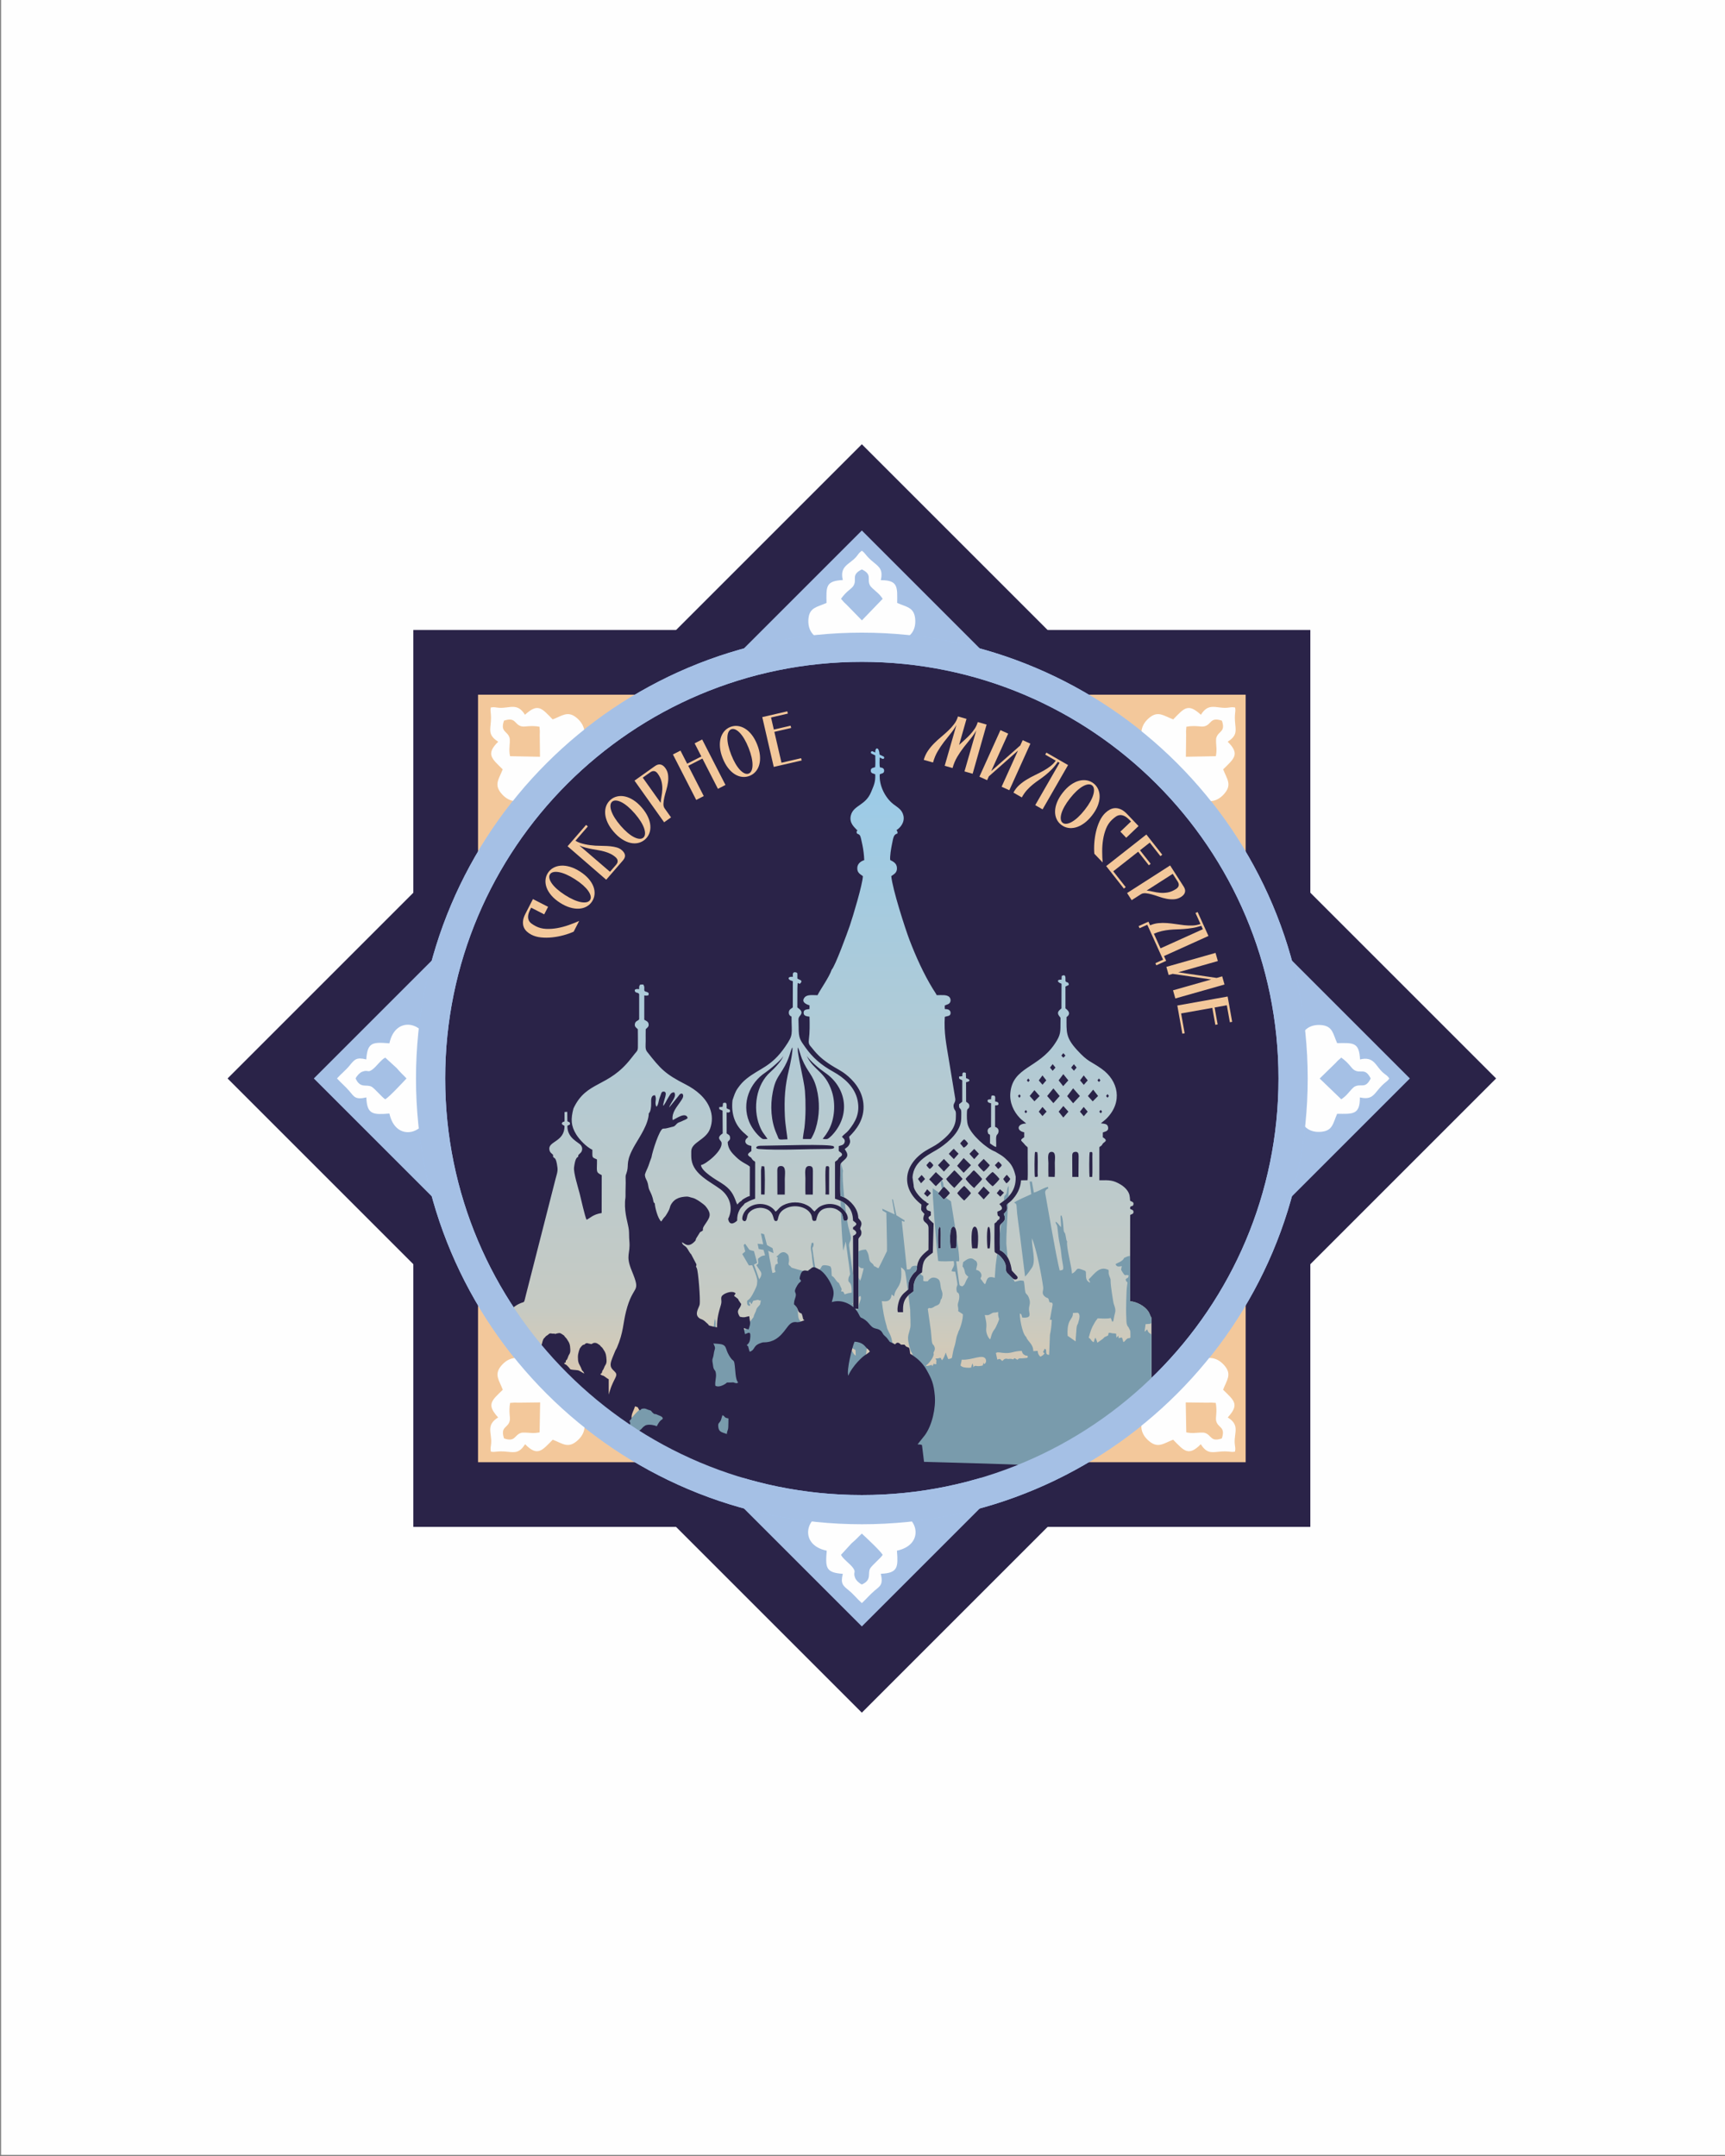 <?xml version="1.0" encoding="UTF-8"?> <svg xmlns="http://www.w3.org/2000/svg" xmlns:xlink="http://www.w3.org/1999/xlink" xmlns:xodm="http://www.corel.com/coreldraw/odm/2003" xml:space="preserve" width="200mm" height="250mm" version="1.1" style="shape-rendering:geometricPrecision; text-rendering:geometricPrecision; image-rendering:optimizeQuality; fill-rule:evenodd; clip-rule:evenodd" viewBox="0 0 20000 25000"><rect x="0" y="0" width="20000" height="25000" fill="#808080" stroke="none"/> <defs> <style type="text/css"> .str1 {stroke:#A5C0E5;stroke-width:338.67;stroke-miterlimit:22.926} .str0 {stroke:#A3C3F2;stroke-width:338.67;stroke-miterlimit:22.926} .fil4 {fill:none} .fil0 {fill:#FEFEFE} .fil3 {fill:#F3C89B} .fil2 {fill:#A5C0E5} .fil6 {fill:#799BAC} .fil1 {fill:#2A2348} .fil7 {fill:#F3C89B;fill-rule:nonzero} .fil5 {fill:url(#id0)} </style> <linearGradient id="id0" gradientUnits="userSpaceOnUse" x1="9611.43" y1="8700.72" x2="9611.43" y2="17088.18"> <stop offset="0" style="stop-opacity:1; stop-color:#99CBEA"></stop> <stop offset="0.769" style="stop-opacity:1; stop-color:#C6CAC3"></stop> <stop offset="1" style="stop-opacity:1; stop-color:#F3C89B"></stop> </linearGradient> </defs> <g id="Слой_x0020_1">  <polygon class="fil0" points="12.59,-12.59 20012.59,-12.59 20012.59,24987.41 12.59,24987.41 "></polygon> <g id="_2514948089280"> <polygon class="fil1" points="4792.4,7305.26 15192.4,7305.26 15192.4,17705.26 4792.4,17705.26 "></polygon> <polygon class="fil1" points="2638.49,12505.27 9992.4,5151.36 17346.31,12505.27 9992.4,19859.18 "></polygon> <polygon class="fil2" points="3638.5,12505.27 9992.4,6151.37 16346.3,12505.27 9992.4,18859.17 "></polygon> <polygon class="fil3" points="14442.4,8055.25 14442.4,16955.25 5542.4,16955.25 5542.4,8055.25 "></polygon> <path class="fil1" d="M9992.4 7505.26c2761.43,0 5000,2238.57 5000,5000 0,2761.43 -2238.57,5000 -5000,5000 -2761.43,0 -5000,-2238.57 -5000,-5000 0,-2761.43 2238.57,-5000 5000,-5000z"></path> <path class="fil4 str0" d="M9992.4 7505.26c2761.43,0 5000,2238.57 5000,5000 0,2761.43 -2238.57,5000 -5000,5000 -2761.43,0 -5000,-2238.57 -5000,-5000 0,-2761.43 2238.57,-5000 5000,-5000z"></path> <path class="fil0" d="M13747.65 16261.84l253.44 2.98c18.99,0.18 24.57,-0.62 42.06,-1.06l52.69 3.65c18.74,108.67 -4.26,164.47 3.79,204.47 18.25,90.72 113.55,65.15 66.64,207.43 -134.28,45.8 -116.4,-39.7 -198.97,-64.77 -20.61,-6.25 -76.47,-1.57 -101.28,0.36 -44.13,3.43 -70.25,1.75 -111.93,-5.73l-6.44 -347.33zm-434.63 -177c-77.44,52.72 -7.59,416.14 -49.48,352.12 -53.49,88.56 -39.16,193.68 62.82,276.59 102.29,83.18 164.78,22.83 275.23,-19.41 122.79,123.85 175.41,200.56 320.13,52.38 64.89,99.68 113.57,97.07 197.41,88.11 135.94,-14.54 143.32,9.01 199.99,-2.48 8.05,-44.26 -1.35,-57.65 -3.88,-98.73 -7.37,-119.35 63.32,-209.15 -80.52,-297.37 136.86,-150.77 79.05,-191.69 -53.91,-321.13 40.86,-109.63 103.67,-174.41 19.89,-276.07 -81.93,-99.42 -189.01,-116.03 -276.56,-62.22 -74.93,116.4 -151.41,56.86 -268.23,-14.53l-342.89 322.74z"></path> <path class="fil0" d="M6260.78 8774.97l-2.99 -253.44c-0.17,-18.99 0.63,-24.58 1.07,-42.06l-3.66 -52.7c-108.66,-18.73 -164.46,4.26 -204.47,-3.79 -90.71,-18.24 -65.14,-113.54 -207.42,-66.64 -45.8,134.29 39.7,116.41 64.77,198.98 6.25,20.61 1.57,76.47 -0.36,101.28 -3.43,44.13 -1.75,70.25 5.73,111.93l347.33 6.44zm126.51 402.15c-52.72,77.44 -365.65,40.07 -301.63,81.96 -88.56,53.48 -193.68,39.15 -276.59,-62.82 -83.18,-102.29 -22.83,-164.78 19.4,-275.23 -123.84,-122.79 -200.55,-175.41 -52.38,-320.13 -99.67,-64.89 -97.06,-113.57 -88.1,-197.42 14.54,-135.93 -9.01,-143.31 2.48,-199.98 44.26,-8.05 57.65,1.35 98.73,3.88 119.35,7.36 209.15,-63.32 297.37,80.52 150.77,-136.86 191.69,-79.05 321.13,53.91 109.63,-40.86 174.41,-103.67 276.07,-19.9 99.42,81.94 116.03,189.01 62.22,276.56 -21.1,-29.8 -162.11,-3.68 -90.72,113.13l-267.98 465.52z"></path> <path class="fil0" d="M4123.07 12505.15c11.28,-26.32 46.3,-66.28 75.66,-77.51 72.65,-27.8 60.66,15.94 117.54,-25.07 47.47,-34.22 103.36,-117.03 150.6,-139.01l132.36 121.22c47.95,56.88 72.92,75.88 113.95,120.37 -44.33,47.32 -193.8,209.16 -246.31,242.06 -37.32,-22.72 -120.99,-123.88 -156.38,-144.89 -58.61,-34.81 -133.21,25.08 -187.42,-97.17zm391.87 -407.06c-195.87,-15.58 -254.45,-13.8 -268.42,186.49 -114.37,-28.49 -135.35,0.42 -192.71,70.32 -47.51,57.91 -95.24,92.89 -146.75,150.25 48.51,52.52 95.67,91.34 141.23,143.98 57.42,66.34 67.43,106.13 199.1,76.25 7.04,201.73 80.14,201.19 267.38,186.74 68.76,311.36 366.84,245.3 419.92,58.48 -78.96,18.76 82.04,-209.5 60.66,-291.84 -43.27,-166.65 -114.06,-223.1 -80.87,-418.5 15.45,-90.95 -63.64,-240.69 20.24,-220.46 -53.98,-188.83 -354.69,-250.43 -419.78,58.29z"></path> <path class="fil0" d="M9993.09 7193.6l-177.1 -181.32c-13.31,-13.55 -17.82,-16.93 -30.5,-28.99l-34.67 -39.84c63.59,-90.09 119.3,-113.29 141.9,-147.27 51.24,-77.05 -34.22,-126.35 99.55,-193.79 127.34,62.57 54.24,110.38 94.9,186.5 10.15,18.99 52.96,55.18 71.87,71.36 33.63,28.78 50.91,48.44 75.09,83.2l-241.04 250.15zm288.01 358.19c92.04,17.47 193.78,-214.59 178.14,-139.7 100.43,-24.8 164.63,-109.27 151.16,-240 -13.52,-131.15 -100.38,-132.66 -208.35,-180.89 0.75,-174.4 17.78,-265.86 -189.33,-263.41 24.6,-116.37 -11.66,-148.94 -77.29,-201.89 -106.4,-85.84 -94.97,-107.72 -143.16,-139.66 -36.99,25.61 -39.81,41.72 -67.07,72.55 -79.19,89.6 -192.67,103.12 -153.34,267.22 -203.38,9.83 -191.44,79.65 -188.95,265.19 -106.41,48.63 -196.63,50.01 -209.28,181.14 -12.37,128.24 51.6,215.69 151.56,239.55 60.03,65.32 66.28,64.95 98.4,198.02l657.51 -58.12z"></path> <path class="fil0" d="M9992.27 18372.98c-26.32,-11.28 -66.28,-46.3 -77.51,-75.66 -27.8,-72.65 15.94,-60.66 -25.07,-117.54 -34.22,-47.47 -117.03,-103.36 -139.01,-150.6l121.22 -132.36c56.88,-47.95 75.88,-72.92 120.37,-113.95 47.32,44.33 209.16,193.8 242.06,246.31 -22.72,37.32 -123.88,120.99 -144.89,156.38 -34.81,58.61 25.08,133.21 -97.17,187.42zm-407.06 -391.87c-15.58,195.87 -13.8,254.45 186.49,268.42 -28.49,114.37 0.42,135.35 70.32,192.71 57.91,47.51 92.89,95.24 150.25,146.75 52.52,-48.51 91.34,-95.67 143.98,-141.23 66.34,-57.42 106.13,-67.43 76.25,-199.1 201.73,-7.04 201.19,-80.14 186.74,-267.38 311.36,-68.76 245.3,-366.84 58.48,-419.92 18.76,78.96 -154.7,-140.2 -237.04,-118.82 -166.98,43.36 -346.15,86.26 -541.55,53.07 -90.95,-15.45 -172.44,149.6 -152.21,65.72 -188.83,53.98 -250.43,354.69 58.29,419.78z"></path> <path class="fil0" d="M15300.86 12505.97l181.32 -177.1c13.55,-13.31 16.93,-17.82 28.99,-30.5l39.84 -34.67c90.09,63.59 113.29,119.3 147.27,141.9 77.05,51.24 126.35,-34.22 193.79,99.55 -62.57,127.34 -110.38,54.24 -186.5,94.9 -18.99,10.15 -55.18,52.96 -71.36,71.87 -28.78,33.63 -48.44,50.91 -83.2,75.09l-250.15 -241.04zm-391.09 10.18c-17.47,92.04 247.49,471.61 172.6,455.97 24.8,100.43 109.27,164.63 240,151.16 131.15,-13.52 132.66,-100.38 180.89,-208.35 174.4,0.75 265.86,17.78 263.41,-189.33 116.37,24.6 148.94,-11.66 201.89,-77.29 85.84,-106.4 107.72,-94.97 139.66,-143.16 -25.61,-36.99 -41.72,-39.81 -72.55,-67.07 -89.6,-79.19 -103.12,-192.67 -267.22,-153.34 -9.83,-203.38 -79.65,-191.44 -265.19,-188.95 -48.63,-106.41 -50.01,-196.63 -181.14,-209.28 -128.24,-12.37 -215.69,51.6 -239.55,151.56l-172.8 478.08z"></path> <path class="fil0" d="M6262.53 16261.84l-253.44 2.98c-18.99,0.18 -24.57,-0.62 -42.06,-1.06l-52.69 3.65c-18.74,108.67 4.26,164.47 -3.79,204.47 -18.25,90.72 -113.55,65.15 -66.64,207.43 134.28,45.8 116.4,-39.7 198.97,-64.77 20.61,-6.25 76.47,-1.57 101.28,0.36 44.13,3.43 70.25,1.75 111.93,-5.73l6.44 -347.33zm367.16 -89.39c77.44,52.72 75.06,328.53 116.95,264.51 53.49,88.56 39.16,193.68 -62.82,276.59 -102.29,83.18 -164.78,22.83 -275.23,-19.41 -122.79,123.85 -175.41,200.56 -320.13,52.38 -64.89,99.68 -113.57,97.07 -197.41,88.11 -135.94,-14.54 -143.32,9.01 -199.99,-2.48 -8.05,-44.26 1.35,-57.65 3.88,-98.73 7.37,-119.35 -63.32,-209.15 80.52,-297.37 -136.86,-150.77 -79.05,-191.69 53.91,-321.13 -40.86,-109.63 -103.67,-174.41 -19.89,-276.07 81.93,-99.42 189.01,-116.03 276.56,-62.22 63.24,74.54 39.58,239.98 156.4,168.59l387.25 227.23z"></path> <path class="fil0" d="M13749.4 8774.97l2.99 -253.44c0.17,-18.99 -0.63,-24.58 -1.07,-42.06l3.66 -52.7c108.66,-18.73 164.46,4.26 204.47,-3.79 90.71,-18.24 65.14,-113.54 207.42,-66.64 45.8,134.29 -39.7,116.41 -64.77,198.98 -6.25,20.61 -1.57,76.47 0.36,101.28 3.43,44.13 1.75,70.25 -5.73,111.93l-347.33 6.44zm-299.25 139c52.72,77.44 538.39,303.22 474.37,345.11 88.56,53.48 193.68,39.15 276.59,-62.82 83.18,-102.29 22.83,-164.78 -19.4,-275.23 123.84,-122.79 200.55,-175.41 52.38,-320.13 99.67,-64.89 97.06,-113.57 88.1,-197.42 -14.54,-135.93 9.01,-143.31 -2.48,-199.98 -44.26,-8.05 -57.65,1.35 -98.73,3.88 -119.35,7.36 -209.15,-63.32 -297.37,80.52 -150.77,-136.86 -191.69,-79.05 -321.13,53.91 -109.63,-40.86 -174.41,-103.67 -276.07,-19.9 -99.42,81.94 -116.03,189.01 -62.22,276.56 118.19,231.42 194.82,237.91 123.43,354.72l62.53 -39.22z"></path> <path class="fil5" d="M7991.01 17088.21l3075.05 0 927.73 0c500.19,-218.75 957.8,-516.74 1356.65,-878.44l0 -927.87c-13.74,-22.45 -21.99,-53.16 -36.46,-74.78 -41.32,-61.79 -130.7,-111.75 -212.06,-118.82l1.59 -1000.15c17.03,-10.12 40.84,-10.57 38.33,-37.87 -2.81,-30.75 -35.67,-18.33 -39.92,-39.06 3.97,-43.04 31.56,-8.93 39.48,-45.29 6.54,-29.96 -19.59,-30.66 -38.5,-42.61 -3.86,-53.87 -5.01,-77.54 -31.54,-116.74 -17.97,-26.55 -48.18,-53.2 -77.42,-70.63 -88.39,-52.7 -129.29,-52.05 -247.83,-49.81l0.28 -383.71c13.85,-16.2 15.24,-6.4 29.66,-24.99 5.73,-7.42 4.31,-9.41 10.42,-16.96 17.46,-21.64 67.29,-31.46 -0.45,-73.44l0.33 -54.96c23.23,-12.92 71.54,-10.9 60.26,-65.31 -7.79,-37.6 -42.95,-35.16 -82.9,-41.21 23.09,-20.7 45.76,-35.05 66.74,-56.38 188.3,-191.31 138.18,-436.61 -59.3,-576.43 -131.55,-93.18 -151.76,-73.32 -283.25,-216.84 -134.84,-147.18 -122.35,-210.42 -122.35,-382.47 67.64,-45.62 -2.07,-91.59 -12.19,-100.95l-0.29 -252.74c1.39,-1.03 3.44,-1.72 4.68,-2.25l33.67 -16.12c2.21,-43.21 -31.39,-20.66 -38.18,-47.58 0.02,-36.9 6.35,-84.2 -43.68,-56.55l-1.9 42.99c-55.13,-5.9 -55.55,29.42 0.01,46.24l-0.8 286.01c-22.26,21.9 -60.73,42.26 -27.39,87.59 19.92,27.1 16.65,10.5 16.22,55.05 -1.3,133.57 6.21,160.58 -66.56,268.99 -190.65,284.09 -485.94,267.44 -514.76,566.57 -11.03,114.61 37.65,218.79 110.72,294.38 13.39,13.85 20.08,19.02 35.2,30.84l27.4 22.45c6.7,6.08 4,2.86 9.18,9.28 -105.72,1.28 -116.01,84.19 -21.86,102.13l-0.08 57.27c-64.17,39.79 -28,38.1 8.7,87.59 8.35,11.24 16.77,14.1 23.82,23.14 6.17,6.51 8.64,-8.61 7.91,42.88 -1.29,90.55 4.35,281.54 -1.5,344.82l-75.77 0.93c-5.56,93.89 -50.35,173.62 -110.8,234.72 -17.83,18.05 -42.36,31.59 -55.94,51.65 20.08,60.11 -9.12,73.39 -33.74,104.4 14.69,30.3 23.47,60.34 -4.41,90.57 -31.26,33.9 -41.77,21.93 -41.22,79.53 0.77,82.37 -2.26,167.29 0.84,249.18 126.18,56.77 133.78,229.39 139.35,237.85l57.78 62.03c27.59,29.61 -15.55,54.5 -43.63,30.97 -28.1,-23.52 -48.71,-48.8 -57.35,-55.89 -58.66,-48.21 15.34,-83.71 -81.29,-193.32 -27.55,-31.24 -38.5,-33.08 -64.04,-50.77l-9.99 -7.75c-6.7,-5.36 -3.28,-299.08 -3.28,-332.51 37.42,-27.47 13.76,-7.73 31.94,-30.4 19.59,-24.44 21.15,-2.34 28.56,-35.53 -2.26,-37.75 -27.94,9.86 -27.14,-71.46 28.85,-13.78 88.56,-22.44 25.78,-85.1 -0.54,-0.54 -1.85,-1.78 -2.61,-2.79 97.2,-67.98 194.57,-145.49 189.35,-317.49 -16.11,-77.61 -42.28,-134.53 -85.09,-177.12 -22.65,-22.51 -42.79,-42.94 -69.72,-62.31 -22.81,-16.41 -66,-39.3 -82.18,-50.46 -107.63,-41.06 -276.01,-195.5 -314.65,-300.74 -16.22,-44.21 -15.79,-110.48 -13.32,-163.85 2.2,-47.29 23.51,-23.2 27.03,-61.34 3.04,-32.84 -19.29,-38.27 -36.99,-53.53l-0.67 -225.28c1.52,-0.78 3.83,-2.77 4.62,-1.45l18.15 -5.22c39.37,-15.72 2.69,-33.9 -22.7,-40.83l-2.69 -61.54c-38.48,-13.58 -41.54,0.86 -40.96,38.67l-36.9 3.62c-4.99,38.45 15.02,26.86 36.34,44.76l0.04 247.27c-15.17,11.57 -25.82,20.47 -36.59,29.3 -4.81,61.11 17.52,37.57 24.03,74.82 2.86,16.39 0.72,73.65 0.44,93.71 -2.07,142.92 -138.67,262.66 -244.55,335.42 -102.04,70.15 -308.39,141.15 -319.83,345.65l13.23 89.77c-4.3,66.25 101.17,171.5 143.76,192.69 0.52,0.88 1.48,1.21 1.74,2.51 1.46,7.44 24.2,17.41 31.53,20.32 -14.57,21.81 -36.93,23.11 -28.49,55.65 7.11,27.5 26.02,20.56 50.58,34.9l0.19 43.96c-39.64,24.28 -41.69,28.66 31.93,93.42l-9.31 338.24c-93.35,70.13 -116.68,83.68 -124.94,228.79 -121.19,71.18 -95.69,211.34 -98.82,218.7 -14.75,15.68 -34.32,25.49 -49.13,38.15 -65.37,55.94 -75.12,114.15 -71.91,204.92 -59.21,-0.39 -14.8,0.34 -59.21,-0.39 -15.9,-28.7 6.01,-129.56 27.2,-165.91 31.18,-53.53 56.54,-64.07 91.94,-97.36 -0.42,-62.24 4.7,-99.15 32.92,-145.7 48.72,-80.35 61.89,-43.98 67.16,-102.63 9.82,-109.06 64.98,-155.83 134.67,-211.32 1.5,-83.16 0.36,-167.68 0.53,-250.99 0.18,-84.5 -94.26,-49.58 -47.17,-164.39 -44.53,-53.06 -39.52,-29.07 -35.06,-109.9 -247.02,-190.08 -207.37,-462.03 45.54,-621.33 51.47,-32.43 108.1,-57.01 155.19,-92.17 94.68,-70.73 198.57,-163.73 198.37,-297.51 -0.03,-18.97 2.54,-47.63 -1.61,-65.05 -4.04,-16.93 -14.56,-21.52 -20.62,-40.84 -17.64,-56.29 20.58,-58.51 15.78,-108.37l-75.55 -458.49c-27.77,-169.42 -57.46,-308.6 -46.19,-492.12 26.54,-11.92 69.4,-3.62 67.11,-49.12 -0.82,-16.29 -11.94,-30.06 -26.05,-35.44 -41.92,-15.99 -42.91,16.99 -41.35,-47.3 18.91,-10.54 43.44,-11.4 57.81,-30.67 14.33,-19.27 11.3,-49.81 -3.94,-66.57 -29.63,-32.63 -97.2,-21.4 -147.68,-22.87 -11.02,-24.24 -29.04,-47.78 -45.59,-74.96 -107.49,-176.51 -195.64,-372.24 -269.48,-565.09 -49.53,-129.42 -198.22,-590.95 -211.34,-739.86 30.11,-23.64 69.75,-37.39 65.57,-98.37 -3.45,-50.34 -41.39,-69.76 -77.73,-88.45 -6.31,-40.27 11.16,-139.31 19.27,-179.41 18.35,-90.64 20.41,-115.9 64.84,-128.33 1.1,-23.74 -2.27,-26.43 -12.05,-38.89 41.44,-24.24 99.27,-89.47 80.79,-168.55 -16.64,-71.2 -66.63,-93.68 -118.12,-134.07 -91.51,-71.83 -166.58,-214.65 -155.85,-345.29 24.18,-11.32 48.34,-7.91 50.4,-39.05 1.9,-28.76 -20.76,-38.59 -47.54,-40.37 -8.18,-17.18 -4.89,-83.16 -4.17,-114.88l31.6 15.04c7.41,3.54 16.36,0.37 19.9,-7.04l0 -0.01c3.53,-7.42 0.36,-16.36 -7.06,-19.9l-45.08 -21.48c-6.26,-94.54 -49.27,-84.23 -50.52,-36.51 -0.1,3.98 -0.18,8.09 -0.2,12.34l-29.42 -14.03c-7.42,-3.53 -16.37,-0.35 -19.91,7.04l0 0.01c-3.54,7.42 -0.35,16.38 7.06,19.91l42.56 20.27c0.89,47.05 3.17,100.2 -1.51,136.25 -27.72,9.62 -52.33,9.09 -50.39,43.83 1.72,30.45 29.52,28.12 51.28,38.58 5.79,90.46 -18.93,135.57 -47.52,205.65 -64.02,156.87 -200.59,151.14 -233.53,266.43 -28.52,99.88 54.8,152.17 66.68,172.81l9.3 3.47c-10.87,18.79 -13.63,6.42 -7.91,37.68 40.42,21.96 36.47,1.3 64.23,132.52 11.02,52.08 20.04,122.1 21.35,177.32 -35.12,10.33 -77.32,37.63 -80.32,86.79 -3.6,59.13 32.18,74.07 64.69,98.69 -1.57,88.98 -116.99,473.25 -151.55,573.92 -27.44,79.94 -169.44,469.68 -210.36,510.86 -27.62,85.9 -132.37,230.39 -163.98,295.79 -56.19,0 -120.63,-10.55 -150.02,26.09 -40.92,51.06 14.17,78.27 57.41,91.33l-0.15 42.58c-35.83,6.19 -71.23,5.11 -68.24,46.92 2.51,35.13 33.37,36.4 68.28,42.02 2.36,88.74 3.5,180.31 -7.7,266.45 -7.42,57.12 12.64,66.03 38.07,98.53 65.45,83.6 123.44,134.49 216.96,195.16 57.76,37.47 116.58,64.68 169.29,105.62 88.49,68.71 192.84,181.78 208.15,341.9 17.42,182.32 -86.28,307.16 -166.04,384.87 4.91,34.53 22.81,47.83 2.09,89.58 -15.86,32 -33.87,35.17 -52.7,53.26 16.43,30.03 54.56,67.02 6.63,114.95 -53.27,53.31 -58.24,41.24 -57.51,104.78 1.19,102.25 -6.85,225.62 1.46,324.66 85.71,21.05 179.94,115.39 200.31,207 15.49,69.55 -9.4,27.46 28.89,75.98 19.25,24.37 17.09,48.36 4.74,76.12 -16.19,36.39 13.25,26.7 8.6,74.08 -3.71,37.94 -28.89,39.65 -34.27,66.55l0.91 807.66 -61.53 -1.11 -1.87 -845.02c84.93,-35.22 -0.32,-76.93 -0.44,-77.06l1.09 -21.97c67.23,-41.68 29.35,-49.71 -0.67,-76.91 -2.53,-148.94 -87.34,-217.86 -209.03,-253.82l-0.01 -427.54c18.53,-20.04 20.75,-7.23 39.42,-36.45 13.26,-20.77 -0.26,-6.98 18.79,-19.53 51.07,-33.72 4.12,-53.93 -5.64,-62.92 -13.25,-12.19 -8.56,-3.75 -9.18,-29.11 -0.27,-11.12 0.59,-23.6 0.36,-35.31 29.01,-8.9 55.91,-10.52 66.54,-40.63 12.75,-36.07 -16.02,-50.25 -30.17,-67.24 24.92,-29.63 55.16,-46.46 78.86,-76.13 78.37,-98.11 133.15,-195.69 102.96,-345.64 -31.61,-157.06 -160.99,-265.53 -279.43,-330.93 -145.59,-80.4 -242.17,-165.6 -326.23,-284.35 -59.14,-83.53 -77.95,-102.12 -77.91,-232.21 0.03,-98.71 -11.77,-101.1 18.68,-137.89 37.94,-45.86 -8.39,-72.41 -33.76,-92.89 -0.2,-433.35 0.24,-221.89 43,-289.22 18.18,-28.64 -23.45,-29.79 -42.74,-45.94 -1.36,-64.29 8.06,-64.33 -20.86,-72.2 -36.76,-5.21 -32.04,22.42 -31.48,52.76 -46.85,-5.35 -66.42,17.03 -32.13,39.07l31.86 11.48 -0.48 304.05c-18.36,14.39 -40.8,23.4 -45.02,50.02 -4.78,30.09 9.34,47.77 30.35,56.59 0.54,213.27 24.68,206.39 -73.72,349.72 -162.02,236.04 -294.66,246.29 -451.07,373.17 -38.71,31.41 -67.29,63.13 -99.49,109.12 -30.44,43.42 -40.46,81.52 -60.08,138.35 -17.13,160.2 27.59,290.98 144.82,388.55l38.39 34.52 -27.59 28.57c-20.56,37.13 4.58,68.53 63.5,77.52l-0.12 58.74c-20.34,20.55 -67.66,35.53 -14.16,70.45 18.48,12.07 4.45,-3.21 17.06,16.04 28.45,43.31 37.75,23.27 41.1,45.39l-0.62 421.93c-24.4,8.78 -41.16,13.75 -63.35,24.07l-56.08 29.55c-21.14,31.19 -41.03,35.6 -63.9,80.72 -18.4,36.34 -25.25,69.84 -24.96,119.57 -92.38,83.95 -105.39,-19.01 -103.96,-21.86 59.22,-117.81 25.26,-256.32 -90.49,-342.84 -116.11,-86.79 -309.55,-170.69 -334.46,-341.03 -4.54,-30.99 -3.01,-65.24 -3.2,-96.75 -0.63,-108.07 171.53,-132.08 218.65,-264.9 28.07,-79.17 27.57,-156.24 -3.16,-236.05 -47.77,-124.1 -162.31,-215.37 -279.23,-275.2 -239.23,-122.43 -290.09,-177.67 -449,-380.68 -24.19,-30.89 -15.71,-74.57 -15.7,-123.16 0,-45.49 -0.97,-92.01 0.39,-137.37 14.64,-16.47 41.26,-27.4 32.74,-64.27 -5.95,-25.75 -26.85,-31.44 -49.54,-45.62l0.24 -281.71c22.14,3.51 29,3.41 47.48,-1.8 5.84,-20.04 8.19,-25.98 -12.29,-36.06 -20.01,-9.84 -24.93,-0.26 -35.53,-21.09 0,-37.13 5.3,-41.34 -11.84,-68.21l-36.16 1.83c-12.72,24.92 -11.34,14.69 -11.02,52.87 -20.6,-3.34 -63.98,-4.99 -48.04,26.79 9.91,19.79 35.35,7.87 48.04,30.66l0 291.22c-11.96,19.96 -40.88,17.08 -49.07,51.01 -8.86,36.77 18.29,48.65 33.55,64.38 1.13,69.11 1.27,140 0.67,209.13 -0.34,40.39 -12.85,47.38 -33.49,72.2 -18.81,22.65 -28.86,36.12 -46.02,58.2 -267.85,344.25 -515.8,254.36 -667.66,580.04 -32.54,123.74 -29.03,200.58 31.6,299.92 36.76,60.23 118.71,146.39 187.87,178.94 0,91.82 -5.76,86.09 42.13,106.65l11.24 5.95c2.1,142.92 -19.31,144.07 55.07,181.32l-0.73 439.37c-101.1,15.16 -134.08,60.09 -175.07,77.73 -18.63,-35.19 -65.03,-243.95 -79.21,-300.43 -17.17,-68.42 -73.92,-245.68 -65.88,-306.82 3.87,-29.55 12.81,-93.49 34.62,-113.88 11.19,-10.45 11.6,-1.39 13.66,-13.64 2.09,-12.25 -6.84,-9.05 20.55,-34.33 7.85,-7.25 14.39,-13.41 19.46,-24.92 10.52,-23.8 6.63,-49.53 -8.56,-69.81 -27.28,-36.38 -159.53,-80.52 -157,-224.73 16.18,-15.35 35.14,-6.1 29.32,-31.38 -4.28,-18.69 -13.86,-8.49 -29.49,-23.55l-1.47 -107.92 -31.23 2.27 0.02 109.19c-21.16,9.69 -22.22,1.12 -31.8,23.94 -0.16,14.01 23.92,22.01 31.1,27.45 3.15,191.7 -200.06,174.9 -174.1,282.23 6.2,25.62 17.94,31.2 32.1,44.73 20.76,19.84 4.49,8.89 9.61,27.65 9.05,33.16 33.18,-14.19 51.07,130.98 5.41,43.89 -11.46,86.42 -21.98,127.92l-343.05 1343.59c-26.01,102.11 -12.7,79.15 -57.31,96.71 -73.4,28.89 -130.45,79.07 -155.29,151.43 -4.74,13.79 -7.97,43.59 -10.12,83.04 526.04,761.53 1257.9,1369.78 2115.15,1744.78zm3467.37 -3940.33c24.22,8.27 20.42,11.66 20.15,44.28 -0.21,22.07 -0.41,43.98 -0.33,66.11 18.06,11.03 51.22,40.19 72.23,40.61 2.77,-61.76 -11.59,-132.17 16.07,-147.34 0.27,-1.04 1.12,-3.62 1.31,-2.93 0.06,0.2 15.68,-21.94 8.05,-48.19 -5.33,-18.36 -21.52,-28.32 -38.48,-33.73l-0.19 -247.79c20.75,-7.41 14.95,7.01 39.41,-10.99 1.74,-30.89 -12.56,-29.5 -39.45,-36.94 0.2,-46.24 13.89,-74.09 -39,-67.19 -5.97,11.62 -7.55,25 -7.36,42.68 -20.62,2.74 -43.59,-2.46 -40.34,21.84 2.42,18.2 24.03,20.54 40.51,25.02l-0.68 274.55c-28.33,10.84 -43.55,26.62 -38.73,56.42l6.83 23.59zm-3120.42 -310.21l2.2 24.5 37.27 16.41 1.68 264.5c-80.54,50.78 -21.06,79.73 -14.94,101.02 27.05,94.12 -186.05,260.95 -237.41,265.45 6.53,74.22 180.71,173.59 233.15,206.31 114.02,71.11 143.04,131.22 179.12,232.74l10.48 18.88c15.33,-20.37 23.89,-29.75 48.05,-43.85 4.89,-11.85 27.81,-23.96 40.61,-31.26 22.22,-12.67 33.11,-18.32 54.53,-23.03l1.02 -341.64c-37.21,-32.98 -90.8,-44.52 -159.95,-111.98 -42.21,-41.16 -95.85,-91.28 -96.52,-173.75 13.49,-19.53 30.77,-21.53 27.23,-53.8 -3.17,-28.9 -20.67,-31.66 -39.45,-45.09l-0.56 -244.41c26.3,1.96 20.68,5.12 39.87,-8.18 0.1,-37.04 -13.07,-18.45 -39.85,-40.42 -0.14,-40.74 7.45,-77.28 -41.62,-58.55l-5.39 42.87 -39.52 3.28zm2375.08 1003.01c39.03,-48.32 0,0 36.9,-50.48 44.64,45.19 0,0 44.64,45.19 -40.23,40.31 -1.62,2.26 -42.12,42.16 -37.2,-34.8 0,0 -39.42,-36.87zm160.98 1.91c69.79,-82.35 44.13,-62.1 69.79,-82.35 12.38,10.15 62.75,58.72 68.86,75.15 -13.45,18.4 -57.64,65.02 -68.86,71.64 -24.64,-12.86 -35.75,-44.54 -69.79,-64.44zm-23.63 -251.25c84.25,79.22 0,0 84.25,79.22 -84.25,83.98 0,0 -84.25,83.98 -30.45,-27.61 -49.28,-53.07 -77.33,-78.48 75.71,-83.46 0,0 77.33,-84.72zm-171.51 129.33c-35.81,-50.11 0,0 -35.81,-50.11 40.17,-43.17 0,0 42.48,-45.66 11.46,11.16 28.94,31.93 39.7,46.41 -46.37,49.36 0,0 -46.37,49.36zm771.25 755.54c-6.55,-26.12 -16.44,-254.46 13.03,-250.13 30.28,4.44 18.9,220.48 11.88,249.88l-24.91 0.25zm-178.65 -0.9c-7.18,-40.34 -21.65,-250.04 29.47,-250.88 55.18,-0.93 39.41,216.59 31.19,251.46l-60.66 -0.58zm-248.04 0.84c-8.8,-40.27 -22.19,-251.81 30.25,-251.99 53.01,-0.19 38.23,210.65 30.41,251.73l-60.66 0.26zm-143.14 0.21c-6.12,-32.69 -11.87,-250.27 12.93,-251.35 24.82,-1.09 9.41,166.91 14.11,250.36l-27.04 0.99zm676.08 -640.97c37.01,-45.3 0,0 37.01,-45.3 46.68,39.65 0,0 46.68,39.65l-42.42 46.2c-41.27,-40.55 0,0 -41.27,-40.55zm-218.25 0c66.12,-76.4 0,0 66.12,-76.4 70.98,70.92 0,0 70.98,70.92 -69.89,77.36 0,0 -69.89,77.36 -67.21,-71.88 0,0 -67.21,-71.88zm-239.95 0c11.95,-17.17 61.32,-71.9 81.88,-84.57 7.51,6.11 70.64,71.28 77.36,84.57 -5.08,11.27 -64.28,73.87 -77.36,85.48 -13.38,-6.57 -73.33,-70.73 -81.88,-85.48zm328.1 -164.83c10.51,-14.54 65.4,-74.28 83.46,-80.8 23.44,18.85 61.35,56.87 78.44,80.8 -7.98,17.11 -63.81,73.52 -78.44,84.85 -17.67,-9.49 -75.07,-69.2 -83.46,-84.85zm-230.5 0c15.76,-22.82 26.64,-30.76 48,-51.77 17.14,-16.87 27.55,-34.16 46.17,-48.74 19.36,11.63 80.02,78.33 97.35,100.51 -8.7,22.5 -74.93,79.85 -90.96,104.92 -22.09,-9.56 -91.45,-86.44 -100.56,-104.92zm436.26 0c16.57,-19.73 21.25,-30.19 41.66,-47.75 12.06,15.09 28.51,30.66 39.47,47.75 -7.9,16.3 -25.32,41.38 -45.5,50.5 -6.73,-10.87 -29.33,-34.38 -35.63,-50.5zm-567.36 -100.91c10.09,6.34 89.04,89.69 95.84,100.91l-95.84 104.05c-19.03,-14.09 -84.92,-82.1 -94.96,-104.05l94.96 -100.91zm510.99 -101.06c17.99,17.69 26.39,21.02 39.09,42.64 -9.43,21.33 -22.92,26.19 -40.86,44.76l-39.28 -44.76 41.05 -42.64zm-237.53 42.64c7.63,-14.65 52.26,-58.22 67.2,-73.04l70.91 73.04c-11.23,18.25 -53.58,63.37 -70.91,74.82 -20.02,-19.25 -54.32,-52.76 -67.2,-74.82zm-165.17 -83.12c85.06,83.12 0,0 85.06,83.12 -85.09,88.2 -1.51,2.54 -85.09,88.2 -76.13,-81.01 0,0 -76.13,-81.01 76.16,-90.31 0,0 76.16,-90.31zm-297.82 83.12c68.66,-72.9 0,0 68.66,-72.9 69.15,72.9 0,0 69.15,72.9 -69.15,73.83 0,0 -69.15,73.83 -65.65,-70.59 0,0 -68.66,-73.83zm-97.61 -42.86c18.43,7.07 32.86,27.43 43.95,42.86 -8.01,13.1 -23.91,36.09 -44.33,43.41 -12.65,-12.95 -26.29,-27.16 -36.16,-44.14l36.54 -42.13zm517.92 -146.4c54.74,57.39 0,0 54.74,57.39 -54.74,61.63 0,0 -54.74,61.63 -55.78,-61.63 0,0 -55.78,-61.63 55.78,-57.39 3.7,-3.83 55.78,-57.39zm-295.2 57.81c15.63,-17.15 43.13,-47.67 58.38,-59.35 21.09,23.23 33.69,37.48 55.6,57.31 -55.05,62.8 0,0 -55.05,62.8 -58.93,-60.76 0,0 -58.93,-60.76zm131.83 -121.31c8.57,-10.22 33.02,-41.92 47.97,-47.41 17.48,12.88 33.04,32.31 43.9,47.41 -8.97,18.64 -28.35,40.29 -50.8,49.83l-41.07 -49.83zm1499.87 388.31c-4.02,-34.99 -4.99,-260.16 2.4,-285.98 38.49,-12.52 31.28,11.69 30.77,45.86 -0.91,62.15 3.58,195.64 -1.85,240.53l-31.32 -0.41zm-200.45 -223.49c0.05,-33.96 -2.94,-61.23 29.64,-66.17 37.29,-5.66 44.54,15.81 44.53,49.69l-1.78 240.49 -71.15 -0.36 -1.24 -223.65zm-275.71 222.12c-2.12,-52.78 -0.47,-108.55 -0.47,-161.67 0,-38.91 -18.67,-126.05 35.73,-127.16 56.32,-1.12 38.49,80.86 38.49,127.16 0,50.33 3.42,114.18 -1.28,163.57l-72.47 -1.9zm-157.4 1.65c-5.63,-32.09 -6.03,-261.81 1.85,-289.14l25.25 0.69c11,26.99 4.23,186.67 5.12,240.71 0.79,47.82 10.35,48.59 -32.22,47.74zm763.29 -777.07l16.23 20.15c-16.19,19.37 0,0 -16.19,19.37l-16.37 -19.48 16.33 -20.04zm-240.7 20.34c43.72,-54.79 0,0 43.72,-54.79 46.42,54.8 0,0 46.04,54.76 -44.92,53.23 0,0 -44.92,53.23 -44.24,-52.5 0,0 -44.84,-53.2zm-246.94 0c53.19,-63.93 0,0 54.4,-65.36 58.79,65.36 0,0 58.79,65.36 -59.02,68.21 0,0 -59.02,68.21 -54.17,-68.21 0,0 -54.17,-68.21zm-230.68 0c43.3,-54.38 0,0 43.3,-54.38 47.68,53.39 0,0 47.68,53.39 -47.68,52.27 0,0 -47.68,52.27 -43.3,-51.28 0,0 -43.3,-51.28zm-149.78 19.1c-15.66,-19.15 0,0 -15.66,-19.15 15.48,-18.95 0,0 15.64,-19.11 15.27,18.75 0.25,0.16 15.52,18.94 -15.5,19.32 0,0 -15.5,19.32zm947.39 -223.13c15.69,22.11 0,0 15.69,22.11 -15.83,20.5 0,0 -15.83,20.5 -16.73,-19.91 0,0 -16.73,-19.91 16.87,-22.7 0,0 16.87,-22.7zm-227.7 22.7c61.06,-73.84 0,0 61.06,-73.84 56.97,73.33 0,0 56.97,73.33 -62.2,62.36 0,0 -62.2,62.36 -55.83,-61.85 0,0 -55.83,-61.85zm-472.29 0c69.26,-86.13 0,0 72.07,-88.67 73.26,88.67 0,0 73.26,88.67l-73.26 82.66c-72.07,-82.66 0,0 -72.07,-82.66zm-202.56 -0.74c53.15,-65.25 0,0 54.74,-67.34 60.44,68.08 0,0 60.44,68.08 -60.34,61.34 -2.32,2.57 -60.34,61.34 -54.84,-62.08 0,0 -54.84,-62.08zm434.33 2.2c69.21,-90.86 0,0 69.21,-90.86 78.27,89.4 0,0 78.27,89.4 -78.24,83.95 0,0 -78.24,83.95 -69.24,-82.49 0,0 -69.24,-82.49zm-553.65 20.54c-16.64,-22.23 0,0 -16.64,-22.23 16.16,-19.38 0,0 16.63,-19.98 14.71,19.74 14.65,20.24 14.71,19.74 -14.7,22.47 0,0 -14.7,22.47zm922.49 -225.54l16.88 22.05 -16.56 19.12 -17.96 -19.21 17.64 -21.96zm-219.5 22.09c42.93,-57.35 0,0 42.93,-57.35 46.13,57.47 0,0 46.13,57.47 -45.52,51.92 0,0 -45.52,51.92 -42.58,-50.89 0,0 -43.54,-52.04zm-248.22 0.12c52.72,-70.95 0,0 54.29,-72.48 58.13,72.48 2.22,2.77 58.13,72.48 -59.6,66.98 -2.12,2.39 -59.6,66.98 -52.82,-66.98 0,0 -52.82,-66.98zm-230.37 0.39c43.49,-58.37 -0.36,0.5 43.13,-57.88 44.16,57.29 0,0 44.16,57.29 -44.96,51.93 0.6,-0.61 -43.93,50.74 -43.36,-50.15 0,0 -43.36,-50.15zm-121.82 -22.65l16.97 22.43 -17.18 18.88 -16 -18.89 16.21 -22.42zm497.34 -126.09c31.92,-39.06 0,0 31.92,-39.06 31.56,39.06 0.42,0.65 31.56,39.06 -31.23,36.37 0,0 -31.23,36.37l-32.25 -36.37zm-214.39 -39.98c32.73,39.98 0,0 32.73,39.98 -32.67,37.03 0,0 -32.67,37.03 -31.99,-38.18 0,0 -30.87,-36.91l30.81 -40.1zm100.92 -99.35c22.77,-28.14 0,0 22.77,-28.14l24.71 28.25 -24.67 24.67c-22.81,-24.78 0,0 -22.81,-24.78zm-3313.57 1809.84c33.31,-23.02 37.97,-48.53 90.61,-75.63 81.42,-41.91 190.63,-42.49 271.91,-0.19 58.49,30.45 59.78,53.79 89.26,73.8 30.19,-33.13 50.08,-57.35 104.4,-75.29 50.5,-16.67 105.23,-15.63 156.6,2.96 115.11,41.63 169.5,199.9 79.03,179.12 -18.51,-49.97 -6.3,-74.78 -49.98,-109.24 -30.26,-23.89 -66.01,-40.34 -114.26,-39.64 -146.82,2.1 -147,121.34 -158.82,148.05 -57.62,18.04 -37.13,-30.17 -56.43,-69.66 -44.72,-91.53 -189.47,-122.85 -291.36,-73.73 -127,61.23 -67.21,158.75 -123.57,147.5 -33.78,-6.71 -3.09,-111.04 -124.18,-145.59 -80.58,-22.98 -164.57,13.64 -193.94,67.51 -13.83,25.36 -10.58,100.23 -52.62,75.62 -29.08,-17.03 -0.98,-81.43 11.45,-100.53 82.28,-126.64 284.65,-122.87 361.9,-5.06zm578.52 -199.29c5.33,-61.43 -9.23,-291.06 6.69,-325.97 44.99,-11.37 36.14,16.48 35.72,52.44l-0.54 274.54 -41.87 -1.01zm-231.76 1.19c-3.16,-60.17 -0.78,-125.88 -0.78,-186.66 0,-57.43 -18.56,-145.74 45.26,-144.46 35.78,0.74 41.5,21.47 41.63,56.29l-1.08 274.93 -85.03 -0.1zm-326.62 -280.45c0.76,-34.08 10.82,-52.78 46.94,-50.45 59.17,3.82 39.88,97.27 39.88,149.73 0,60.18 1.07,121.31 -0.14,181.47l-85.59 -0.22 -1.09 -280.53zm-182.37 -48.79l29.85 1.93c13.08,26.87 7.39,277.02 5.47,327.1l-41.08 -0.97 -0.93 -278.99 6.69 -49.07zm-34.25 -199.22c-45.56,-3.42 -34.34,-37.57 21.62,-37.67 149.89,-0.31 826.82,-25 849.23,8 22.38,33.01 -45.14,29.52 -85.22,29.5 -243.97,0 -549.47,17.92 -785.63,0.17zm743.25 -116.59c10.53,-17.18 25.91,-32.9 37.92,-51.74 12.02,-18.77 22.87,-35.26 33.24,-54.65 68.57,-128.03 79.59,-306.06 34.56,-444.32 -76.44,-234.76 -208.57,-239.22 -291.5,-411.88 47.73,65.88 143.35,146.87 212.9,194.54 237.42,162.66 298.9,465.15 103.55,699.32 -18.45,22.13 -29.98,34.03 -51.71,52.75 -26.3,22.68 -35.73,19.2 -78.96,15.98zm-640.3 0.16c-49.4,3.15 -53.22,6.8 -82.39,-18.54 -52.49,-45.6 -103.42,-114.7 -130.91,-182.37 -88.09,-216.8 6.95,-449.72 189.14,-569.61 37.9,-24.94 202.82,-158.08 209.17,-196.43 -10.91,51.47 -107.56,152.47 -150.09,189.59 -164.62,143.67 -209.3,417.8 -126.8,625.3 32.4,81.49 54.97,94.93 91.88,152.06zm518.17 -24.77c-6.94,13.16 -7.98,14.94 -15.9,25.31l-91.17 -0.02c-2.94,-19.6 13.94,-101.7 17.29,-130.8 15.48,-134.2 16,-294.16 5.67,-427.66 -9.42,-121.83 -99.55,-463.04 -81.07,-503.54 12.23,21.03 33.2,99.59 45.07,128.48 69.82,169.92 128.15,180.1 171.76,349.72 38.03,147.97 35.09,318.8 -12.45,465.99 -7.64,23.66 -13.98,41.17 -24.52,63.24 -5.67,11.88 -9.92,20.31 -14.68,29.28zm-286.54 28.99c-57.32,0.79 -80.64,7.43 -96.75,-2.06 -10.69,-6.28 -10.36,-19.37 -28.8,-60.12 -66.3,-146.47 -75.81,-328.76 -45.16,-484.62 27.01,-137.39 54.66,-163.15 114.62,-259.22 82.12,-131.57 86.53,-216.04 111.51,-259.64 12.62,25.53 -26.01,207.82 -36.93,252.1 -47.94,194.66 -57.87,340.46 -48.72,544.95 4.7,105.16 29.18,235.79 30.23,268.61z"></path> <path class="fil6" d="M11393.79 15833.96c-74.11,17.08 -72.57,-2.71 -94.15,6.06l-7.37 4.96c-27.13,21.33 10,-2.28 -8.94,10.35 0.17,-3.43 0.86,-18.52 0.47,-20.59l-6.46 -18.52c-0.65,-1.57 -2.02,-3.99 -3.37,-5.75l-13.46 42.36c-0.3,1.33 -0.36,3.98 -1.26,5.7 -28.08,2.79 -82.52,2.27 -106.39,-12.18 -1.12,-0.7 -2.99,-2.16 -4.06,-2.87 -1.06,-0.67 -11.57,-8.02 -12.15,-8.29 1.76,-20.61 11.04,-42.14 13.65,-69.05 119.87,8.78 242.5,-69.94 277.27,-8.27 4.35,7.73 9.61,30.22 -1.16,45.6 -17.76,25.42 -23.39,6.51 -21.62,-7.03l-11 37.52zm-4205.24 811.27c252,171.01 520.45,319.61 802.46,442.98l3075.05 0 927.73 0c500.19,-218.75 957.8,-516.74 1356.65,-878.44l0 -733.77 -13.98 -12.4c-0.69,-0.42 -2.67,-1.15 -3.34,-1.56 -16.29,-9.89 -25.74,-22.81 -30.83,-45.05 -13.18,4.6 -5.96,2.31 -16.26,10.64 -3.77,3.06 -1.55,8.04 -15.13,12.46l11.14 -85.58c62.52,-7.45 38.4,3.63 68.4,-13.8l0 -58.81c-13.74,-22.45 -21.99,-53.16 -36.46,-74.78 -41.32,-61.79 -130.7,-111.75 -212.06,-118.82l0.83 -524.59 -3.79 -0.02c-26.47,0.36 -43.83,14.56 -66.76,22.76 -2.28,19.39 -41.21,46.32 -65.78,54.77l-33.37 16.92c16.57,33.09 29.33,29.98 73.48,23.73 -6.88,44.38 -16.64,30.61 7.1,68.28 41.02,65.1 27.6,19.57 73.47,40.41 -11.56,43.3 -11.83,15.21 -36.54,45.76 16.02,59.6 29.76,-9.99 14.73,90.82 -5.32,28.29 -11.22,279.37 -8.53,309.26 4.81,53.58 -3.11,112.58 18.56,143.08 0.06,0.08 6.03,7.07 9.53,12l19.37 39.85c2.63,14.38 2.1,63.32 2.04,80.17 -30.13,14.59 -19.9,-3.91 -47.19,19.82 -12.37,10.75 -14.72,21.44 -34.26,31.54 -1,-1.63 -1.47,-4.18 -1.85,-5.45 -17.89,-60.74 -6.57,-50 -53.14,-39.76l-3.68 -29.61 -21.79 23.25 -4.27 -48.04c-0.16,0.1 -5.5,0.52 -6.69,0.46 -0.53,-0.05 -2.74,-0.28 -3.35,-0.34l-17.68 -2.33c-1.54,-0.03 -5.98,0.66 -7.61,0.6l-22.9 -4.37c-13.22,-2.45 -7.52,-3.4 -26.24,-2.31 -14.64,29.93 9.14,24.19 -30.86,41.55 -26.16,11.36 -17.6,7.64 -36.83,26.96 -0.71,0.72 -2.37,2.16 -3.11,2.82 -0.7,0.61 -2.57,1.71 -3.28,2.27 -0.71,0.55 -2.67,1.47 -3.39,2l-54.58 38.79c-7.02,-25.09 -13.81,-40.05 -23.31,-58.48 -12.54,18.74 -11.6,32.66 -18.69,53.06 -38.23,-17.25 -19.86,-27.69 -58.86,-52.43 24.8,-85.3 25.92,-99.98 70.24,-176.79 13.32,-23.06 22.57,-29.89 33.23,-47.85 45.98,1.4 113.09,7.5 151.51,-3.69l5.43 11.05c17.24,37.87 1.89,20.75 16.63,32.17 6.52,-5.72 7.98,-0.86 13.11,-32.28 15.38,-93.78 33.47,-82.94 0.95,-173.14 -8.49,-23.55 -34.83,-211.29 -36.31,-242.1 -2.46,-52.27 4.46,-32.43 -14.68,-80.63 -16.56,-41.62 -4.55,-41.1 -10.11,-72.15 -103.73,-51.38 -159.64,40.62 -229.94,109.54 7.25,15.43 13.06,22.03 16.65,38.4 -35.04,-16.43 -48.38,-36.52 -48.08,-83.68 0.41,-66.06 -2.74,-49.75 -52.91,-70.43 -69.61,-27.59 -42.08,16.45 -109.45,48.54 -5.21,-90.13 -68.06,-308.49 -56.23,-374.21 -7.02,-9.4 -1.65,0.86 -8.58,-16.37l-10.79 -57.22c-7.59,-41.34 -18.15,-16.85 -22.09,-67.09 -2.98,-31.51 -7.89,-143.93 -27.41,-162.49 -9.31,12.81 -2.92,-2.67 -7.21,16.96l2.66 52.65c2.56,23.15 3.05,45.79 2.41,69.02 -24.98,-22.23 -33.75,-50.97 -63.68,-62.89 4.29,35.69 16.41,22.84 21.64,64.77 12.57,100.49 9.7,108.4 33.46,223.31 11.47,55.44 11.02,101.57 21.25,156.42 22.7,121.85 17.91,114.23 -28.19,120.69 -23.98,-105.1 -32.28,-123.58 -167.76,-896.24 -5.23,-29.8 17.15,-48.76 35.48,-53.49l-4.35 -19.77c-57.15,13.7 -106.45,52.18 -162.55,66.56l-23.56 -128.48 -25.35 0.12 18.78 146.33c-51.88,25.21 -158.37,66.97 -198.35,97.53 17.89,16.55 21.6,4.25 27.3,35.66 14.4,196.89 0,0 99.27,822.87 22.67,-21.29 62.54,-77.89 79.08,-103.08 52.01,-79.21 -5.92,-239.32 1.27,-341.09 54.77,139.59 108.54,416.34 129.6,567.49 5.19,37.24 -23.26,67.95 13.88,103.15 40.48,38.36 42.12,-2.92 58.3,69.96 22.89,8.67 35.52,-3.13 37.48,28.26l-32.03 177.72c2.42,0.28 10.93,-6.48 21.6,0 -1.57,58.57 -8.56,116.27 -21.14,174.51l-9.05 229.87c-60.45,1.09 -13.91,-59.44 -51.5,-70.2 -4.49,7.29 -4.42,8.44 -8.49,16.52 -0.89,1.78 -4.24,8.51 -4.94,9.91l-5.47 10.61c10.67,20.45 26.64,5.14 7.52,28.47 -8.6,10.48 -6.85,7.37 -21.08,16.31 -14.11,8.9 -1.11,2.97 -18.84,10.1 -18.3,-21.39 -25.55,-26.64 -31.09,-67.85l-49.82 3.98c-1.93,-86.9 -59.64,-103.97 -83.47,-165.55 -50.55,-44.61 -79.29,-253.14 -71.23,-271.46 23.83,10.62 15.16,16.74 27.04,47.46 96.96,8.5 87.89,-29.51 80.5,-66.41 -14.77,-73.98 28.63,-86.09 -6.47,-169.1 -22.13,-52.38 -33.98,-21.09 -42.95,-83.14 -4.68,-32.43 -6.1,-76.74 -13.98,-106.56 -49.87,-12.26 -61.42,1.27 -103.99,10.47 -12.87,-25.82 -27.44,-38.5 -37.84,-52.57 -18.72,-17.85 -32.4,-34.03 -39.03,-39.47 -58.66,-48.21 15.34,-83.71 -81.29,-193.32 -20.06,-22.75 -31.32,-29.91 -45.82,-38.95 -18.87,138.08 -16.98,108.78 -27.94,277.98 -103.38,-34.4 -90.31,44.29 -112.85,74.34 -22.91,-14.27 -29.99,-43.17 -52.68,-61.17 5.73,-40.17 9.5,-5.84 10.9,-40.94 0.9,-23.19 -19.09,-48.15 -37.2,-57.21l-21 -6.59c-0.5,-1.59 -2.91,-0.49 -4.18,-1.21 6.63,-47.34 25.14,-61.46 1.71,-100.54 -27.48,-15.84 -37.68,-37.67 -79.35,-30.19 -29.32,5.26 -67.26,39.26 -67.71,38.43 -0.8,-1.42 -3.14,2.6 -4.79,3.79 -11.61,90.35 -8.41,19.65 14.02,88.28 10.13,31.05 2.7,40.05 28.13,65.13l18.65 16.03c-3.15,5.61 -9.97,15.42 -10.15,15.72 -36.38,61.19 -23.03,70.99 -61.17,96.13 -35.62,-15.73 -28.39,-1.46 -37.53,-52.54l-32.45 -238.96c33.02,-0.08 0.33,2.37 33.02,-0.08 7.89,-21.91 -7.1,-143.28 -27.3,-279.01 0.89,54.29 -4.26,110.23 -7.9,129.36l-60.66 0.26c-8.8,-40.27 -22.19,-251.81 30.25,-251.99 9.42,-0.03 16.7,6.62 22.25,17.77 -23.01,-145.96 -46.85,-283.86 -50.37,-312.08l-60.24 -41.9c-9.42,9.36 -17.54,16.73 -21.52,19.08 -24.64,-12.86 -35.75,-44.54 -69.79,-64.44l12 -14.26c-11.77,-7.3 -32.36,-20.9 -72.29,-49.92 -5.13,42.01 34.63,600.52 63.41,842.48 0.13,1.18 26.74,10.42 180.69,2.29 3.63,31.19 9.13,41.6 -5.28,70.24 -9.31,18.51 -13.34,21.64 -20.36,45.5 31.51,12.55 28.73,2.36 43.49,7.51 8.31,36.68 15.73,81.19 21.46,119.08 7.13,46.96 2.65,26.63 -5.49,59.47 -5.77,23.24 -0.71,41.2 4.94,60.57 39.05,8.93 23.92,83.27 17.96,101.83 -21.32,66.59 0.47,49.76 -4.68,116.4l53.89 35.53c3.2,54.89 -28.42,160.86 -51.06,199.77 -7.48,30.17 -17.39,39.86 -24.81,77.04 -5.39,26.99 -10.03,58.1 -16.37,79.19 -19.75,58.73 -22.92,89.45 -34.94,150.57 -31.59,16.82 -19.54,6.35 -42.16,14.17l-23.05 -55.86c-4.38,-16.21 3.78,-7.51 -6.38,-18.22 -12.67,29.13 -21.96,67.64 -44.14,86.84l-14.71 -28.1c-29.56,3.96 -22.41,8.64 -60.46,7.95 26.2,41.32 -1.1,30.1 12.59,63.65 -34.78,4.52 -18.68,4.24 -29.39,-6.35 -1.4,1.84 -2.94,2.51 -3.61,5.91l-16.74 27.25c-8.7,-29.4 7.36,-11.21 -73.13,-1.83 10.84,-23.19 5.1,-8.14 24.09,-26.89 26.16,-25.83 67.14,-80.56 66.75,-117.39 -14.31,-14.57 23.61,-35.62 9.23,-77.83 -13.53,-39.68 -26.15,-11.33 -33.13,-81.6l-9.22 -105.91 -35.98 -253.7c22.9,-24.31 16.17,2.15 56.29,-15.37 24.41,-10.64 11.03,-12.25 49.05,-25.63 52.13,-18.34 30.97,-61.79 56.93,-81.61 14,-54.53 7.42,-65.47 -7.33,-108.36 -8.31,-24.15 -6.3,-66.83 -20.26,-97.69 -11.09,-24.54 -54.57,-40.71 -84.9,-33.14 -12.53,3.13 -27.99,14.09 -37.21,23.15 -24.62,24.2 15.09,10.9 -32.8,18.88 -45.87,-2.16 -29.27,-9.92 -30.74,-38.84 -1.86,-36.83 -7.82,-20.77 -32.99,-43.52l6.91 -15.36c-109.52,72.84 -85.58,205.16 -88.62,212.31 -14.75,15.68 -34.32,25.49 -49.13,38.15 -3.37,2.89 -6.59,5.78 -9.67,8.68 10.67,85.72 20.64,167.6 20.62,168.12 -1.4,40.96 10.03,195.4 -1.18,215.42 -11.85,59.86 -33.34,83.09 -19.57,158.98 4.51,24.92 24.28,115.34 45.61,134.09 17.25,148.72 -40.42,85.91 -84.95,123.47l-13.74 15.98c-16.47,-9.73 -6.96,-2.91 -22.02,-8.72l-16.98 -6.5c-0.22,-34.11 2.93,-68.22 29.46,-89.16 1.15,-0.9 3.09,-2.15 4.24,-2.98 1.16,-0.83 3.31,-2.11 4.38,-2.83l13.59 -8.01c-19.78,-11.92 -19.89,-1.75 -16.18,-32.54 2.17,-17.82 8.02,-24.3 9.42,-46.82 -102.1,-35.79 -64.41,-8.03 -119.84,-57.12 -22.11,-19.58 -17.66,0.55 -22.66,-29.98 -13.71,-83.95 -55.39,-120.73 -61.82,-169.1 -31.13,-104.29 -44.04,-181.64 -56.85,-294.38 38.2,2.93 106.17,15.59 112.71,-77.76 29.78,22.17 0,0 29.78,22.17 13.3,-118.84 104.97,-94.6 79.53,-336.78 56.4,36.18 46.78,46.61 61.69,133.95 2.27,13.24 9.18,66.54 16.95,128.15l5.5 -5.07c-0.42,-62.24 4.7,-99.15 32.92,-145.7 48.72,-80.35 61.89,-43.98 67.16,-102.63 0.77,-8.59 1.83,-16.78 3.15,-24.63 -9.35,-3.07 -20.93,-3.93 -36.13,-1.4 -57.75,9.6 -12.21,44.25 -82.81,42.63 -59.67,-564.86 0,0 -59.67,-564.86 16.91,6.49 0,0 29.79,12.32 3.06,-17.37 0,0 3.06,-17.37 -94.75,-58.74 0,0 -94.75,-58.74 -38.68,-179.4 -4.15,-12.73 -38.68,-179.4 -12.08,-8.99 0,0 -12.41,-9.24l30.6 178.89c-143.75,-65.93 0,0 -143.75,-65.93 3.19,13.11 0,0 4.47,22.18 43.33,25.21 0,0 43.33,25.21 7.12,422.29 8.34,301.89 6.91,443.87 -0.04,0.23 -88,182.75 -98.35,198.63 -16.28,-4.81 -13.82,-6.19 -27.35,-13.26 -20.94,-10.97 -5.37,-6.49 -22.9,-9.61 -18.87,-48.77 -49.78,-30.39 -58.1,-90.86 -7.11,-51.78 -15.64,-71.81 -37.42,-103 -31.62,0.92 -63.14,7.76 -86.41,20.99l0.19 169.32c58.04,73.56 81.09,-50.12 32.25,137.63l-13.6 34.29 -18.5 -38.35 0.26 233.83c1.04,-1.94 2.19,-3.97 3.53,-6.09 17.53,-21.85 26.44,-15.17 23.27,21.93l-26.69 77.29 0.04 36.03 -12.41 -0.22 -7.87 22.8c-1.2,-9.32 -2.32,-16.86 -3.43,-23.01l-37.82 -0.68 -0.1 -44.9c-3.71,-4.03 -7.83,-9.18 -12.44,-15.92 3.74,-2.43 7.94,-4.96 12.39,-7.58l-0.72 -325.69c-1.24,-2.65 -2.1,-5.48 -2.49,-8.52 -43.16,-333.93 -47.39,-318.24 -42.81,-348.8 4.06,-27.07 23.66,-37.47 18.48,-81.64 -3.48,-29.71 -15.05,-53.25 -19.84,-85.08 -6.36,-12.47 -14.74,-53.1 -23.56,-108.79 -7.2,7.64 -19.42,10.58 -37.35,6.46 -15.78,-42.6 -9.24,-66.91 -34.02,-94.5 4.57,137.15 12.84,288.39 26.82,443.03 29.22,-106.94 2.6,-9.49 29.22,-106.94 44.68,317.44 40.49,293.49 50.18,378.37 -7.55,29.77 -14.91,18.62 -19.59,56.93 -7.41,60.7 42.04,6.73 38.21,157.41 -46.46,8.47 -39.38,5.22 -83.28,19.74 -8.13,-24.52 -11.22,-35.48 -39.44,-33.39 10.47,-37.93 8.21,-22.65 -7.63,-59.05 -34.5,-79.3 -5.87,-5.21 -65.31,-90.12 -40.05,-57.21 -33.67,11.81 -38.67,-94.58 -1.54,-32.55 -4.94,-22.07 -10,-44.92 -11.63,-5.1 -16.6,-6.69 -27.69,-10.53 -110.52,-22.13 -52.63,31.1 -123.61,55.38 -23.9,-33.79 -27.49,-25.16 -34.37,-74.02l-25.37 -180.05c1.23,-40.71 -2.99,16.1 10.83,-29.48 7.19,-23.71 0.41,-24.37 -1,-37.35l-19.08 1.79c-3.66,28.56 -12.75,40.65 -8.44,72.83 3.02,22.57 8.39,47.57 11.88,71.05l1.32 27.04c2.23,26.67 12.54,98.39 20.37,126.22 9.53,33.87 15.36,27.33 25.24,47.72 6.5,13.38 11.11,49.16 13.57,67.3l-34.7 -32.31c-16.13,-6.84 -29.95,-4.37 -47.65,-3.87 -10.06,-42.14 -37.3,-41.92 -81.85,-51.68 -7.68,-0.51 -127.99,-34.93 -129.94,-36.79 -15.28,-14.42 -3.81,0.83 -15.63,-17.45 -38.46,-23.1 -12.33,-33.61 -16.33,-79.44 -4.22,-48.35 -7.61,-57.33 -44.04,-79.44 -45.46,-15.92 -73.61,24.6 -81.18,31.73l-16.94 13.16c-0.64,-1.31 -3.08,1.89 -4.51,2.97 40.1,21.06 -4.74,-2.35 18.35,79.41 -28.73,18.49 -25.99,-2.89 -34.8,42.57 -7.48,38.7 4.89,25.79 5.92,58.09l-34.5 10.31c-12.76,-46.68 -15.62,-90.54 -27.89,-142.65 -14.44,-61.2 -11.08,-81.6 -21.9,-115.28 60.26,27.08 0,0 61.8,26.65 -4.13,-21.66 -7.85,-48.97 -10.81,-57.54 -64.3,-35.12 0.49,1.57 -64.3,-35.12 -35.38,-133.49 -25.5,-95.11 -33.47,-126.29 -36.97,-9.19 -18.35,-5.88 -36.97,-9.19 26.06,126.25 0,0 26.06,126.25 -64.54,-6.46 0,0 -64.54,-6.46 12.53,61.29 0,0 12.53,61.29 55.78,9.4 0,0 55.78,9.4 18.19,63.47 0,0 18.19,63.47 -46.94,7.22 -49.88,13.97 -82.8,40.28 0.06,43.64 17.79,55.52 -19.44,72.32l53.66 80.33c14.13,28.76 -1.1,59.94 -19.86,84.52 -59.42,-170.68 0,0 -60.84,-170.13 16.12,-6.04 22.43,-11.95 37.11,-20.38l-36.68 -136.03c-36.32,-9.22 -48.23,-11.51 -55.36,-17.63 -46.71,-67.02 0,0 -46.71,-67.02 -13.78,11.38 0,0 -17.54,14.12 18.39,74.86 0,0 18.39,74.86l-34.57 29.66c33.28,60.37 35.7,59.28 76.93,132.5l38.3 -2.74c13.96,37.62 66.27,155.3 58.19,192.56l-3.43 34.75c-3.28,20.73 -48.63,116.9 -75.81,150.94 -20.09,25.17 -17.4,16.53 -37.96,35.64 -0.04,37.08 -1.13,50.7 29.63,59.07 18.66,-37.91 -4.02,2.36 -6,-44.12 23.67,-0.38 6.1,-1.3 17.64,8.78l9.91 15.24 20.2 -40.97c34.55,-4.06 51.8,-16.89 69.65,-4.83 16.32,10.99 20.63,-24.4 15.01,21.51l-6.4 27.39 -35.71 42.53c-9.67,17.53 -10.59,35.8 -18.57,47.85 -8.55,21.78 -17.6,32.88 -20.81,56.13l-55.49 70.98c-1.46,48.05 -1.73,13.26 5.89,22.91 -9.6,20.06 -7.54,-6.11 -13.43,22.7 -2.95,-17.35 -7.45,-36.41 -14.21,-51.34 -27.08,23.41 -6.82,54.69 -19.17,83.83 -24.72,-11.94 -8.49,-14.18 -24.93,-40.66 -13.35,-21.45 -19.45,-13.18 -24.8,-38.86 -13.16,13.32 -13.31,30.78 -29.23,33.85 4.43,-14.79 1.85,-5.99 3.12,-18.93 2.68,-26.95 9.57,-33.05 8.16,-65.84l-43.86 72.71c-19.79,47.32 15.79,12.91 -25.94,71.46l-5.22 -57.14 -19.59 2.83c-0.66,-0.21 -2.68,-1.15 -3.36,-1.34 -28.14,-7.69 5.87,14.46 -26.29,-2.84l3.38 47.34c-1.71,-1.23 -3.75,-3.04 -4.93,-3.94l-14.33 -10.83c-9.19,-6.59 -3.06,-3.11 -13.83,-8.99 1.54,26.98 -4.51,36.9 -9.91,55.85 -18.11,-3.81 -8.9,4.17 -9.8,-18.9 -1.37,-34.83 17.8,-58.35 22.35,-64.62 -11.57,-32.35 -13.58,-3.59 -7.54,-60.75 -0.85,-0.46 -2.59,-0.39 -2.9,-0.46l-5.12 -1.25c-0.3,-0.11 -1.88,-0.69 -2.18,-0.83l-13.55 -7.8c-0.38,-1.67 -2.39,-1.87 -3.03,-1.89l-8.39 38.64c-13.96,-7.67 -1.75,-14.48 -22.06,-8.86 -16.65,4.61 1.47,-5.5 -20.79,17.35l-9.49 -43.6c-1.49,44.75 5.01,85.49 -15.16,112.71 -27.1,-30.76 -0.25,-74.86 -23.75,-126.46 -178.56,1499.29 -583.59,429.41 -1098.82,1354.8zm4499.35 -2690.72c-6.29,5.64 -12.02,11.58 -16.54,18.26 20.08,60.11 -9.12,73.39 -33.74,104.4 14.69,30.3 23.47,60.34 -4.41,90.57 -11.86,12.86 -20.73,19.11 -27.14,25.07 -5.12,42.04 -9.79,79.95 -14.05,114.08 -0.37,63.3 -1.55,127.31 0.81,189.56 40.89,18.4 69.31,48.96 89.26,82.16 -4.73,-57.13 -11.31,-114.82 -14.66,-157.46 -1.54,-84.3 11.86,-301.81 20.47,-466.64zm-49.78 -30.32c18.89,-14.88 37.06,-30.76 53.66,-48.32 3.04,-67.12 4.25,-115.3 1.51,-124.62 -31.65,49.04 0.1,74.01 -48.92,119.53l-6.25 53.41zm-1886.49 -436.3l-0.65 1c-3.45,55.77 -7.67,195.27 -5.51,380.12 14.09,3.54 28.4,9.05 42.56,16.19 -14.33,-140.66 -22.95,-274.78 -14.7,-308.5l-21.7 -88.81zm43.75 465.57c-14.95,-10.92 -31.38,-20.45 -49.08,-28.82 0.43,23.86 0.96,48.35 1.62,73.41 26.04,18.16 46.91,41.82 60.97,65.31 -4.64,-34.78 -9.22,-72.02 -13.51,-109.9zm1125.62 -169.13c10.03,-13.69 7.55,-12.03 20.57,-22.33 -2.07,-18.7 -4.1,-34.6 -6.65,-43.52l-14.65 -33.59 -9.08 9.05c-2.28,13.2 -5.54,24.82 1.54,53.05 2.96,11.82 5.87,24.45 8.27,37.34zm-40.7 692.03c-6.12,-32.69 -11.87,-250.27 12.93,-251.35 24.82,-1.09 9.41,166.91 14.11,250.36l-27.04 0.99zm-1165.95 1263.96c-30.47,0.39 -50.46,2.63 -55.75,-29.98 -3.99,-24.64 4.91,-51.22 12.49,-63.37 59.38,-10.8 51.41,-12.28 106.06,63.15 -8.63,39.78 -17.82,29.54 -36.41,55.63 -11.38,-25.6 -6.06,-26.01 -26.39,-25.43zm126.46 -140.58l-53.18 -219.4c-17.22,-37.32 -25.49,-20.89 -25.95,-69.24 48.18,-9.61 48.09,3.18 85.75,4.53 9.18,0.34 31.59,-3.1 39.5,-6.87l34.28 -27.06c1.94,-1.68 4.19,-3.83 6.41,-5.58 -8.94,109.77 -63.02,240.33 -53.4,349.38 8.75,14.14 -5.81,-0.98 20.79,14.79 6.88,4.07 12.75,6.78 24.02,13.73l2.6 65.27c-29.66,-17.71 -26.24,-35.44 -50.89,-62.44 -14.49,-15.88 -45.47,-35.08 -29.93,-57.11zm-606.98 -448.24c0.39,-2.42 3.38,-13.34 3.99,-14.72l5.76 -11.12c60.04,3.95 62.4,14.35 109.05,-11.42l6.15 -41.65c13.41,-11.29 5.27,-2.03 15.97,-18.29 2.7,-4.09 5.56,-10.34 7.67,-15.03 32.39,-72.08 30.13,-63.54 22.49,-108.93 50.63,-17.54 46.15,-7.32 73.74,-51.61 6.51,35.41 26.28,94.31 13.35,124.8 -14.58,34.39 -11.91,61.54 -13.28,119.68 -1.36,57.73 52.43,40.34 22.6,108.3 -8.62,19.63 -16.87,24.12 -24.44,50.05 -5.41,18.61 -8.74,45.61 -13.72,61.13 -35.72,1.51 -34.96,3.15 -53.07,-11.49 -0.36,-0.3 -11.39,-40.78 -17.19,-1.83 -60.83,4.2 -112.15,15.31 -132.29,-40.6 -13.72,-38.11 -4.17,-104.81 -26.78,-137.27zm352.34 -291.26c-2.26,44.75 -12.07,35.22 -25.6,70.42 -13.61,35.38 -6.48,56.57 -34.29,74.99 -39.83,-203.21 -33.76,-224.83 -28.62,-255.08 29.02,32.69 8,37.03 28.58,72.86 19.54,34.07 24.87,11.52 59.93,36.81zm1960.43 828.4c24.64,-9.98 1.53,-6.32 33.04,-6.93 9.64,-0.18 29.32,3.24 39.76,4.58 110.92,14.1 125.95,-21.89 228.34,-21.53 5.04,33.42 22.63,44.43 43.9,53.14 24.22,9.89 4.51,-16.99 26.59,14.29 -11.86,19.5 -3.53,10.34 -26.4,15.24 -1.36,0.29 -37.4,3.01 -40.29,3.17 -1.89,0.09 -3.88,0.21 -5.71,0.27l-10.75 -0.12c-7.16,0.18 -7.42,-1.27 -14.91,0.52 -13.39,3.17 -10.36,5.54 -23.9,16.13l-31.18 -18.36c-22.45,8.49 -4.68,15.72 -28.12,12.04 -4.96,-0.77 7.73,-3.07 -21.1,-4.3 -39.09,-1.69 3.2,2.06 -24.56,1.81 -17.37,-0.17 -37.87,-17 -67.65,22.12 -32.77,-13.72 -14.51,-32.73 -60.79,-15.34l-16.27 -76.73zm-1280.54 31.54c17.73,7.96 32.25,-1.92 27.99,37.75l-3.73 14.61c-0.23,1.27 -0.63,3.33 -0.83,4.6 -0.02,0.09 7.48,68.49 -37.47,22.06 -1.44,-1.48 -3.11,-4.26 -5.07,-6 -0.04,36.58 7.23,23.49 -10.25,31.22l-24.91 -16c-19.36,-7.63 -44.66,-10.78 -74.57,-42.52 -31.29,13.07 -18.45,18.58 -52.45,14.52l-19.32 -0.7c-0.1,0.06 6.97,20.6 -16.89,-6.56 -29.78,-33.96 -10.85,-37.74 -5.53,-86.31l4.52 -41.71c0.33,-1.87 0.72,-4.64 1.57,-6.79 57.41,-11.17 52.1,4.84 98.38,3.21 47.82,-1.69 52.13,-22.01 98.9,6.41 21.69,13.18 42.92,26.37 70.72,40.05 31.72,15.6 46.09,24.31 52.8,66.25 -1.12,0.34 -3.09,-1.09 -3.5,0.22 -8.09,25.08 6.62,-13.03 -23.24,10.13 38.37,11.93 36.77,23.88 15.29,59.91 -11.47,-3.82 -5.69,10.04 -18.01,-18.29 -4.95,-11.44 0.5,-14.7 -8.67,-25.45l-16.38 -30.22c-0.73,-0.78 -2.94,-2.33 -4.24,-3.67l29.91 -7.36c-3.31,-6.46 -13.2,-50.24 -75.02,-19.36zm1151.8 -472.16c38.01,3.85 41.78,4.22 71.52,-13.92 41.36,-25.3 31.01,-5.78 83.1,-21.48 -4.68,117.22 40.96,29.83 -25.69,174.1 -13.06,28.28 -24.79,33.03 -41.68,68.99 -12.68,26.99 -16.11,55.39 -25.17,75.3 -25.81,-20.82 -50.78,-79.89 -45.67,-124.23 7.84,-68.09 -5.42,-97.65 -16.41,-158.76zm1074.33 -26.24c0,0 45.86,4.28 11.62,105.8 -6.19,29.82 -11.87,25.14 -17.69,46.66 -4.68,17.39 -6.31,45.24 -7.37,63.67 -2.24,38.78 -7.78,82.53 -7.2,116.57l-93.25 -65.05c-12.35,-203.04 66.52,-184.82 60.65,-264.46l53.24 -3.19z"></path> <path class="fil1" d="M7057.62 16553.37l0 -559.78c-19.89,-9.9 -49.73,-36.04 -64.98,-42.6 -7.36,-3.18 -9.06,-0.1 -15.43,-4 -3.64,-2.2 0.68,-1.06 -6.26,-4.33 -1.99,-0.94 -3.84,-1.12 -6.18,-1.98l-2.35 -10.59c12.79,-9.52 12.99,0.21 17.91,-21.06 4.89,-21.1 2.04,-10.13 12.49,-26.06 8.83,-13.47 16.3,-40.58 24.36,-51.27 11.31,-14.96 16.89,-34.79 15.23,-59.79 -3.19,-47.56 -4.28,-76.77 -32.51,-118.17 -5.42,-7.92 -9.51,-15.95 -15.06,-23.51 -5.27,-7.18 -13.32,-11.88 -18.97,-18 -10.35,-11.19 -3.8,-9.51 -19.23,-19.42 -19.29,-12.36 -28.46,-23.13 -54.44,-21.86 -11.18,0.55 -17.86,5.98 -27.24,10.15 -7.38,3.27 -3.46,5.32 -13.69,3.48l-31.93 -6.92c-15.67,-7.56 -29.12,-1.48 -39.6,9.63 -6.63,7.03 -4.14,3.86 -13.71,5.67 -6.27,1.19 -6.17,2.21 -11.77,5.79 -8.54,5.47 -30.37,33.14 -33.76,41.78 -7.61,19.51 -11.72,37.77 -16.73,58.88 -4.55,19.12 -3.99,50.37 -1.92,71.67 2.13,21.8 9.39,42.18 18.38,56.9 9.96,16.26 16.87,33.96 23.99,51.58 9.69,24.01 8.17,13.64 16.61,22.07 1.62,1.59 5.17,9.82 6.81,12.57 2.9,4.91 4.59,5.59 5.45,12.56 -6.22,-1.92 -9.74,-4.96 -15.29,-8.15 -66.57,-38.41 -40.25,-26.95 -118.84,-35.37 -34.87,-3.77 -26.64,-8.74 -42.62,-26.29 -6.59,-7.2 -26.72,-28.81 -32.86,-32.05 -11.76,-6.18 -19.93,-5.41 -22.4,-21.17 19.4,-3.22 15.56,0.5 18.82,-19.79 1.94,-12.02 0.54,-7.26 7.01,-12.33 15.05,-11.83 20.39,-49.43 30.3,-62.66l2.33 -3.06c11.4,-16.63 13.79,-37.03 12.7,-57.05 -2.81,-52.02 -6,-72.39 -35.58,-114.96 -6.25,-9 -8.32,-14.88 -16.73,-21.9 -20.59,-17.16 -7.39,-20.49 -37.94,-37.64 -11.28,-6.33 -23.7,-17.9 -38.58,-16.74 -12.28,0.96 -20.98,4.08 -32.34,6.16 -9.04,1.64 -5.5,2.63 -12.22,5.56 -6.76,-2.97 -4.38,-5.24 -13.67,-4.73 -10.89,0.62 -23.06,0.53 -33.41,-2.21 -24.43,-6.5 -32.36,14.53 -50.46,23.83 -11.57,5.95 -12.24,6.82 -19.77,17.29 -4.61,6.45 -14.24,13.6 -18.63,19.89 -8.14,11.68 -19.73,54.84 -23.31,71.73 -2.08,9.88 1.45,62.31 3.62,72.27 5.88,26.97 23.69,52.88 34.88,79.34 23.3,55.05 15.11,15.66 27.99,49.37 4.05,10.62 9.39,14.66 12.78,25.59 -17.79,2.74 -22.93,9.64 -35.8,17.29 -9.09,5.4 -25.01,14.29 -32.49,20.22l-3.7 2.96c232.11,256.03 490.53,487.71 770.74,691.21z"></path> <path class="fil1" d="M7522.07 12910.51c-2.92,122.25 -103.67,268.47 -158.19,362.15 -111.72,191.92 -73.72,226.96 -92.51,303.76 -13.74,56.29 -20.89,34.59 -17.44,108.91 1.92,41.28 -2.03,89.06 -1.51,132.04 1.19,104.57 -3.26,63.09 -5.85,118.13 -6.76,143.54 36.72,252.38 44.56,327.01 3.98,37.89 1.48,81.99 5.64,124.94 15.33,158.72 -48.68,160.62 27.93,347.66 113.81,277.77 17.58,138.26 -66.88,474.07 -33.9,134.82 -29.41,241.03 -104.43,416.22 -10.23,23.85 -14.17,22.36 -23.39,46.58 -15.99,42.03 -44.56,99.35 -49.63,139.74 -5.92,47.19 21.97,68.23 43.52,89.5 46.03,45.46 11.77,57.63 -35.06,173.71 -11.71,28.94 -20.84,66.88 -32.38,94.49 -16.07,72.53 -52.28,103.65 -49.06,189.74 9.41,27.24 8.82,14.48 -2.97,40.42 -0.72,1.56 -1.72,3.3 -2.5,4.85 -26.34,52.5 -32.31,72.67 -30.26,85.16 346.8,263.34 729.04,482.3 1138.25,648.79l3764.98 0c102.05,-41.51 202.49,-86.11 301.05,-134.04 -185.78,-21.9 -1350.42,-49.73 -1462.62,-53.37l-23.66 -194.73c-19.26,-8.3 -26.63,-5.75 -51.47,-7.59l85.97 -108.32c83.58,-115.2 127.01,-313.69 114.04,-458.08 -12.39,-138.02 -36.28,-191.99 -94.1,-295.36 -46.68,-83.46 -108.66,-138.15 -191.92,-190.15 -7.69,-94.43 -17.22,-62.96 -47.36,-84.19 -1.3,-0.9 -17.03,-18.99 -18.79,-20.8 -7.99,-0.65 -35.01,1.23 -35.45,1.13 -12.12,-2.74 -12.81,-9.98 -21.85,-16 -25.54,-16.99 -38.21,-1.62 -52.53,12.28 -92.37,-52.28 -34.84,-1.95 -90.5,-70.71 -16.36,-20.2 -23.72,-22.56 -38.34,-38.12 -13.97,-14.86 -15.54,-29.77 -31.12,-45.3 -35.55,-35.44 -73.73,-20.31 -108.4,-51.4 -30.75,-27.62 -38.78,-49.47 -75.8,-76.98 -60.27,-44.77 -43.97,-3.14 -81.17,-78.62 -43.69,-88.7 -180.22,-170.93 -306.98,-129.2 14.08,-58.01 33.74,-97.21 9.97,-164.63 -25.93,-73.58 -89.9,-179.25 -158.7,-216 -82.08,-43.82 -64.6,-24.21 -124.79,13.67 -11.06,19.01 11.76,2.18 -9.17,3.47 -13.84,0.84 -50.51,-19.45 -74.19,29.86 -3.17,6.63 -13.91,39.6 -14.52,48.77 -2.54,37.24 -1.75,9.92 5.35,23.15 22.67,42.35 -0.75,-21.92 10.23,14.2 -15.39,27.57 -18.58,10.98 -43.59,52.32 -61.12,101.05 1.31,64.75 -23.19,142.89 -11.38,36.24 -12.66,32.31 -16.14,77.01 56.71,49.87 35.65,70.17 61.47,93.39 26.17,23.53 24.04,-2.97 36.37,40.63 9.08,32.11 3.62,39.98 23.5,52.16 -16.4,6.03 -35.3,11.86 -53.58,19.41l-28.85 2.96c-102.9,-19.5 -112.97,86.85 -218.11,172.79 -88.47,72.31 -168.73,57.49 -181.71,60.97 -126.44,34.22 -77.49,81.51 -151.88,109.07 -8.14,-23.4 -7.26,-18.93 -13.73,-44.34 -11.07,-43.41 3.19,-1.03 -19.84,-34.04 18.79,-14.47 33.03,-33.41 37.54,-66.49 14.58,-106.99 -19.11,-74.12 -58.39,-59.36 -0.19,-0.45 -13.05,-60.98 -14.07,-70.46l55.51 15.52c27.3,-82.08 17.45,-66.96 7.4,-153.68 -46.6,8.21 -53.16,20.23 -109.3,6.2 -54.06,-86.62 9.17,-85.63 16.08,-148.9 -11.46,-10.44 -13.77,-20.66 -20.53,-28.41 -26.28,-30.17 13.22,-9.96 -62.86,-64.68l18.67 -27.81c-31.33,-35.77 -107.06,-9.14 -137.59,10.69 -52.52,34.08 -14.92,61.15 -32.18,118.88 -25.44,85.03 -47.69,159.5 -45.4,263.71 -17.93,-3.69 -62.81,-12.15 -78.1,-17.51 -41.18,-14.41 -4.72,1.19 -28.46,-21.55l-18.39 -16.35c-46.58,-46 -59.29,-33.73 -84.35,-54.01 -57.33,-46.37 1.37,-120.96 7.54,-154.79 10.46,-57.25 -16.72,-396.15 -34.02,-423.91 -18.27,-29.35 0.03,-15.77 -4.34,-44.47l-60.45 -115.56c-17.19,-14.2 -34.5,-53.51 -49.48,-72.84 -26.17,-33.77 -48.2,-26.57 -57.48,-65.89 23.99,5.17 66.95,74.08 145.22,-6.69 20.16,-20.81 9.04,-7.78 19.35,-36.53l42.55 -68.49c7.72,-10.23 0,-3.59 15.58,-11.87 44.46,-23.53 -1.46,-13.6 38.43,-73.06 59.27,-88.36 93.57,-122.5 14.34,-219.71 -23.31,-28.57 -113.01,-90.18 -149.67,-97.86 -31.17,-6.54 -47.5,-16.72 -72.5,-15.47 -72.78,3.63 -132.98,21.02 -171.28,78.87 -35.04,52.94 -3.34,39.61 -68.27,139.95 -17.26,26.64 -10.79,6.27 -45.18,58.26 -6.32,9.55 -1.39,4.48 -9.35,11.84 -40.46,-36.32 -72.83,-168.36 -73.36,-208.89 -23.64,-18.98 -10.33,-24.46 -32.58,-87.57 -12.39,-35.2 -25.76,-55.57 -33.85,-76.46 -10.46,-27.06 -8.27,-56.8 -21.81,-90.08 -13.17,-32.47 -24.16,-39.97 -27.22,-79.32 9.63,-35.91 29.5,-68.89 41.92,-104.13 12.67,-35.84 21.07,-63.77 34.6,-96.6 10.62,-69.13 92.5,-325.37 133.13,-333.44 39.86,0.29 58.67,-9.93 94.77,-17.67 41.33,-8.84 37.06,-9.01 61.64,-34.38 26.44,-27.31 35.32,-18.97 67.52,-36.47 20.56,-11.18 50.32,-17.31 63.03,-36.32 -24.97,-76.5 -140.59,13.82 -174.21,25.51 -14.13,-87.86 51.36,-155.68 85.26,-207.39 13.95,-23.15 56.07,-68.02 26.67,-98.63 -23.36,-5.46 -32.14,9.21 -45.9,28.44l-107.23 132.07c16.82,-59.3 95.17,-127.5 58.88,-176.09 -40.7,-2.59 -51.22,35.39 -73.19,68.42 -12.8,19.28 -39.89,80.82 -55.57,87.3 4.2,-64.97 64.76,-166.09 4.55,-164.92 -27.26,0.54 -24.68,25.2 -44.32,72.15 -12.21,29.24 -13.6,86.21 -38.43,104.17 -24.46,-57.96 8.62,-81.62 -15.11,-133.13 -47.49,-3.04 -46.02,48.46 -45.01,95.21 0.77,34.6 -4.48,94.48 -27.47,114.62zm-106.92 3677.48c1.74,-1.47 4.4,-5.68 5.31,-4.23l13.62 -11.8c14.81,-14.23 19.64,-25.48 43.19,-39.31 12.56,-7.35 -5.42,-0.83 15.08,-7.39 36.1,-11.59 101.45,0.74 122.21,13.27 19.57,-37.17 29.94,-54.71 52.06,-73.39 0.08,-0.07 43.06,-16.86 -5.7,-44.07l-29.64 -12.09c-57.16,-27.4 -30.98,3.87 -66.63,-30.29 -20.09,-19.22 -4.85,-19.01 -40.57,-29.12 -16.12,-4.53 -3.72,-0.65 -16.88,-5.76 -16.46,-6.4 -26.74,-13.3 -50.91,-10.23 -39.27,4.98 -3.28,4.41 -41.18,20.23 -25.09,-31.66 -5.95,-35.65 -53.15,-46.63 -9.14,34.23 -23.7,57.37 -32.7,85.78 -17.81,56.19 11.54,42.55 -31.91,83.92 0.51,1.83 2.18,2.41 2.55,5.18 1.48,11.92 11.77,10.05 5.73,32.81 -6.8,25.56 -9.69,12.44 -12.24,53.8 30.35,24.32 80.43,47.36 121.76,19.32zm1012.37 40.33c1.87,-41.05 14.45,-38.49 16.37,-80.03 1.48,-31.75 1.65,-68.96 1.78,-101.11 -58.77,-9 -31.63,-22.73 -69.88,-37.25 -8.07,22.34 -13.04,52 -22.65,68.43 -13.25,22.61 -28.01,21.23 -26.01,57.92 3.97,71.52 40.21,69.08 100.39,92.04zm1407.88 -675.96c19.09,-51.92 74.17,-124.13 105.71,-157.96 88.47,-94.94 90.29,-73.6 144.22,-122.01 -12.53,-22.91 -21.59,-24.94 -40.77,-44.76 -14.26,-14.7 -44.09,-66.59 -137.23,-69.51 -26.09,59.9 -95.34,331.13 -71.93,394.24zm-1541.85 116.07c32.52,18.37 74.29,1.78 101.67,-13.38 51.22,-28.36 13.81,-22.73 52.77,-24.38 16.01,-0.7 5.13,0.82 16.37,0.36 66.91,-2.66 23.98,-3.11 50.7,2.67 26.33,5.69 18.18,9.51 44.11,-2.27 -35.47,-31.16 -31.7,-151.93 -43.62,-221.3 -6.91,-40.34 -16.58,-28.2 -39.61,-58.9 -74.76,-99.67 -39.91,-142.23 -108.56,-162.6 -18.16,-5.39 -72.48,-8.53 -96.61,-10.09 34.67,68.94 13.97,49.58 4.47,121.67 -8.74,66.22 -24.1,46.77 -10.35,116.53 4.21,21.4 2.61,37.81 12.01,56.37 13.28,26.17 19.48,16.49 23.8,55.9 5.4,49.36 -12.75,84.54 -7.15,139.42z"></path> <path class="fil4 str1" d="M9992.4 7505.26c2761.43,0 5000,2238.57 5000,5000 0,2761.43 -2238.57,5000 -5000,5000 -2761.43,0 -5000,-2238.57 -5000,-5000 0,-2761.43 2238.57,-5000 5000,-5000z"></path> <path class="fil7" d="M6213.4 10740.6c35.67,18.27 74.88,28.37 117.66,30.3 42.77,1.93 86.34,-1.13 130.72,-9.15 44.38,-8.03 88.42,-19.72 132.11,-35.07 43.7,-15.36 84.06,-31.32 121.07,-47.87l-63.68 124.34c-35.5,16.07 -74.95,29.94 -118.35,41.64 -43.41,11.7 -87.23,19.87 -131.45,24.49 -44.22,4.61 -87.14,4.82 -128.74,0.64 -41.62,-4.19 -78.75,-14.65 -111.41,-31.38 -20.1,-10.29 -38.09,-22.83 -53.97,-37.62 -15.9,-14.8 -27.65,-32.07 -35.29,-51.84 -7.63,-19.76 -10.32,-42.38 -8.05,-67.86 2.27,-25.48 11.38,-53.79 27.33,-84.93l87.61 -171.07 175.59 89.93 -44.77 87.42 -151.48 -77.58 -9.26 18.09c-14.92,29.13 -23.43,54.1 -25.53,74.91 -2.09,20.81 0.33,38.69 7.25,53.65 6.92,14.96 17.78,27.81 32.56,38.56 14.8,10.75 31.49,20.88 50.08,30.4zm652.03 -289.16c-16.14,25.18 -37.13,45.09 -62.93,59.72 -25.81,14.63 -55.01,23.07 -87.62,25.29 -32.61,2.23 -67.8,-2.22 -105.58,-13.37 -37.78,-11.15 -76.62,-29.51 -116.53,-55.1 -39.92,-25.59 -72.71,-53.14 -98.37,-82.67 -25.66,-29.52 -44.29,-59.56 -55.87,-90.13 -11.59,-30.55 -16.24,-60.69 -13.95,-90.4 2.28,-29.71 11.5,-57.17 27.64,-82.35 16.15,-25.19 37.25,-45.02 63.29,-59.49 26.04,-14.48 55.37,-22.84 87.98,-25.06 32.6,-2.24 67.68,2.15 105.22,13.13 37.54,11 76.27,29.28 116.19,54.88 39.91,25.58 72.81,53.22 98.71,82.89 25.9,29.68 44.64,59.8 56.22,90.36 11.59,30.56 16.12,60.62 13.59,90.18 -2.52,29.55 -11.84,56.93 -27.99,82.12zm-24.24 -15.54c8.23,-12.83 10.45,-28.33 6.69,-46.51 -3.78,-18.17 -13.1,-37.88 -27.96,-59.15 -14.86,-21.26 -35.11,-43.29 -60.72,-66.08 -25.62,-22.79 -56.25,-45.61 -91.88,-68.45 -35.65,-22.86 -69.17,-41.16 -100.57,-54.92 -31.4,-13.77 -59.87,-22.97 -85.4,-27.6 -25.53,-4.63 -47.33,-4.86 -65.42,-0.71 -18.09,4.17 -31.25,12.66 -39.47,25.49 -8.23,12.83 -10.45,28.33 -6.69,46.51 3.78,18.17 13.1,37.88 27.96,59.15 14.86,21.26 35.11,43.29 60.73,66.08 25.61,22.79 56.24,45.61 91.88,68.46 35.64,22.85 69.16,41.15 100.57,54.92 31.39,13.76 59.86,22.96 85.39,27.59 25.53,4.63 47.33,4.86 65.42,0.71 18.09,-4.17 31.25,-12.66 39.47,-25.49zm-169.18 -687.19c14.28,9.38 30.85,17.4 49.73,24.04 18.89,6.65 38.7,12.24 59.43,16.75 20.73,4.51 41.59,8.02 62.58,10.52 20.99,2.5 40.93,4.47 59.85,5.91 30.11,1.45 59.99,2.3 89.62,2.58 29.62,0.27 57.64,1.77 84.04,4.48 26.41,2.71 50.95,7.35 73.63,13.92 22.68,6.58 42.13,16.89 58.34,30.93 21.76,18.85 34.05,38.08 36.84,57.68 2.81,19.61 -5.2,40.29 -24.05,62.05l-193.47 223.35 -447.98 -388.03 214.52 -247.67 20.48 17.74 -143.56 165.75zm470.77 278.96c27.35,-31.57 24.81,-61.4 -7.62,-89.49 -18.34,-15.89 -38.29,-28.87 -59.81,-38.93 -21.53,-10.06 -43.83,-18.35 -66.91,-24.9 -23.09,-6.56 -46.87,-11.85 -71.37,-15.9 -24.5,-4.05 -49.12,-8.38 -73.86,-13.01 -24.74,-4.63 -49.34,-10.06 -73.8,-16.31 -24.45,-6.26 -48.47,-14.74 -72.05,-25.44l355.02 305.26 70.4 -81.28zm334.87 -292.79c-22.61,19.58 -48.37,32.74 -77.26,39.46 -28.9,6.74 -59.29,6.56 -91.2,-0.53 -31.91,-7.09 -64.4,-21.32 -97.47,-42.71 -33.09,-21.38 -65.14,-49.98 -96.18,-85.82 -31.05,-35.84 -54.7,-71.55 -70.95,-107.13 -16.26,-35.57 -25.62,-69.66 -28.08,-102.25 -2.47,-32.59 1.6,-62.81 12.2,-90.66 10.6,-27.84 27.21,-51.57 49.82,-71.15 22.61,-19.59 48.46,-32.64 77.53,-39.15 29.08,-6.53 59.57,-6.24 91.48,0.86 31.9,7.08 64.3,21.21 97.2,42.37 32.89,21.17 64.86,49.67 95.91,85.51 31.04,35.84 54.77,71.65 71.22,107.44 16.44,35.8 25.89,69.99 28.35,102.58 2.47,32.59 -1.7,62.7 -12.48,90.34 -10.78,27.63 -27.48,51.25 -50.09,70.84zm-18.85 -21.77c11.52,-9.97 18.04,-24.21 19.57,-42.71 1.52,-18.5 -1.83,-40.04 -10.07,-64.65 -8.24,-24.6 -21.42,-51.45 -39.54,-80.56 -18.12,-29.11 -41.04,-59.66 -68.76,-91.66 -27.72,-32 -54.69,-59.04 -80.91,-81.13 -26.22,-22.09 -50.92,-38.97 -74.1,-50.64 -23.17,-11.66 -44.02,-18.05 -62.55,-19.19 -18.52,-1.12 -33.55,3.3 -45.06,13.28 -11.52,9.98 -18.05,24.21 -19.58,42.71 -1.52,18.5 1.84,40.04 10.08,64.65 8.23,24.6 21.42,51.46 39.54,80.57 18.12,29.1 41.04,59.65 68.76,91.66 27.71,31.99 54.68,59.04 80.91,81.13 26.22,22.08 50.92,38.96 74.09,50.63 23.18,11.66 44.02,18.05 62.55,19.19 18.53,1.13 33.55,-3.3 45.07,-13.28zm135.06 -829.97c23,-16.36 44.75,-22.3 65.24,-17.83 20.5,4.48 39.08,18.44 55.76,41.91 17.34,24.37 27.65,50.81 30.94,79.29 3.29,28.49 2.87,57.35 -1.26,86.61 -4.13,29.26 -10.61,58.63 -19.43,88.1 -8.83,29.47 -16.29,57.46 -22.38,83.95 -6.1,26.5 -9.71,50.88 -10.83,73.16 -1.13,22.27 3.7,41 14.5,56.18l73.59 103.5 -80.04 56.92 -343.46 -483.01 237.37 -168.78zm66.41 426.51c1.04,-22.9 4.09,-47.58 9.16,-74.04 5.08,-26.47 8.21,-53.97 9.38,-82.51 1.18,-28.55 -1.63,-58.06 -8.42,-88.55 -6.79,-30.5 -21.32,-61.38 -43.56,-92.66 -24.86,-34.96 -54.3,-40.34 -88.35,-16.14l-86.24 61.33 208.03 292.57zm393.43 -690.22l87.42 -44.77 270.17 527.51 -87.42 44.78 -179.86 -351.18 -164.28 84.14 179.86 351.17 -87.42 44.77 -270.17 -527.51 87.42 -44.77 77.96 152.23 164.28 -84.14 -77.96 -152.23zm637.26 377.24c-27.82,10.97 -56.49,14.83 -85.98,11.59 -29.49,-3.24 -58.1,-13.49 -85.84,-30.76 -27.76,-17.28 -53.68,-41.49 -77.79,-72.64 -24.11,-31.14 -44.86,-68.77 -62.25,-112.87 -17.39,-44.12 -27.85,-85.64 -31.38,-124.61 -3.53,-38.95 -1.05,-74.21 7.45,-105.77 8.48,-31.56 22.35,-58.72 41.59,-81.47 19.24,-22.75 42.78,-39.63 70.6,-50.6 27.84,-10.97 56.55,-14.7 86.14,-11.2 29.59,3.5 58.26,13.89 86,31.17 27.75,17.26 53.63,41.35 77.64,72.23 24,30.88 44.7,68.37 62.1,112.49 17.39,44.1 27.89,85.77 31.53,124.98 3.63,39.23 1.2,74.61 -7.3,106.18 -8.48,31.56 -22.4,58.58 -41.75,81.07 -19.34,22.5 -42.92,39.23 -70.76,50.21zm-10.56 -26.79c14.18,-5.59 25.06,-16.85 32.64,-33.79 7.57,-16.95 11.56,-38.39 11.95,-64.33 0.39,-25.94 -3.13,-55.65 -10.56,-89.12 -7.44,-33.47 -18.92,-69.9 -34.45,-109.28 -15.53,-39.39 -32,-73.85 -49.4,-103.38 -17.41,-29.55 -35.11,-53.67 -53.1,-72.36 -17.99,-18.69 -35.53,-31.64 -52.63,-38.86 -17.11,-7.21 -32.75,-8.02 -46.93,-2.43 -14.17,5.59 -25.05,16.85 -32.63,33.79 -7.58,16.95 -11.56,38.39 -11.95,64.33 -0.39,25.94 3.13,55.65 10.56,89.13 7.44,33.46 18.92,69.89 34.45,109.28 15.52,39.38 31.99,73.84 49.4,103.38 17.41,29.54 35.11,53.66 53.1,72.35 17.99,18.69 35.53,31.64 52.63,38.86 17.11,7.21 32.75,8.02 46.92,2.43zm380.28 -125.61l227.69 -52.55 6.09 26.39 -323.39 74.64 -133.28 -577.49 290.39 -67.02 6.1 26.4 -194.7 44.93 32.37 140.25 194.69 -44.93 6.1 26.4 -194.7 44.93 82.64 358.05z"></path> <path class="fil7" d="M11276.95 8971.94l-94.48 -26.83 136.46 -474.37c-19.87,34.84 -42.73,67.82 -68.57,98.91 -25.85,31.09 -51.77,63.48 -77.76,97.17 -26,33.69 -50.46,69.73 -73.39,108.11 -22.93,38.38 -41.32,82 -55.2,130.87l-91.22 -25.9 0.46 -1.63 135.53 -471.13c-19.33,35.01 -41.78,68.09 -67.34,99.27 -25.58,31.16 -51.19,63.5 -76.84,97 -25.65,33.5 -49.75,69.33 -72.33,107.52 -22.58,38.18 -40.81,81.71 -54.69,130.58l-107.51 -30.53c11.1,-39.09 27.39,-74.22 48.86,-105.38 21.46,-31.18 45.31,-59.9 71.55,-86.19 26.25,-26.29 53.57,-51.23 81.98,-74.85 28.42,-23.61 55.48,-47.62 81.17,-72.01 25.72,-24.39 48.64,-49.86 68.79,-76.4 20.16,-26.56 34.85,-56.12 44.1,-88.7l99.38 28.22 -85.8 302.17c22.29,-20.67 44.65,-41.01 67.05,-61.05 22.42,-20.04 43.38,-40.64 62.89,-61.81 19.5,-21.16 36.8,-43.37 51.93,-66.66 15.11,-23.28 26.54,-48.5 34.24,-75.65l102.63 29.14 -161.89 570.13zm580.17 -389.29l89.5 40.46 -244.16 540.04 -89.5 -40.46 189.4 -418.92 -337.7 298.91 -19.88 43.97 -89.5 -40.46 244.16 -540.04 89.5 40.46 -196.72 435.12 337.34 -298.13 27.56 -60.95zm427.56 263.06l-165.87 -95.38 13.51 -23.48 251.02 144.34 -295.44 513.78 -85.15 -48.96 281.93 -490.3zm-10.64 -25.65c-25.52,38.73 -51.12,71.36 -76.82,97.93 -25.69,26.57 -51.2,49.99 -76.54,70.26 -25.32,20.27 -50.3,38.79 -74.92,55.57 -24.62,16.77 -48.53,34.59 -71.76,53.46 -23.22,18.88 -45.51,40.09 -66.86,63.62 -21.34,23.54 -41.34,52.09 -59.99,85.64l-96.88 -55.71c17.1,-33.13 38.93,-61.76 65.5,-85.88 26.57,-24.12 55.57,-45.69 87.02,-64.72 31.45,-19.03 64.02,-36.61 97.7,-52.72 33.69,-16.11 66.27,-32.87 97.75,-50.25 31.49,-17.38 60.49,-36.68 87.01,-57.89 26.52,-21.21 48.47,-46.35 65.84,-75.44l22.95 16.13zm28.81 743.44c-23.51,-18.48 -41.32,-41.28 -53.41,-68.37 -12.09,-27.09 -17.69,-56.96 -16.78,-89.63 0.91,-32.68 8.72,-67.28 23.44,-103.81 14.71,-36.54 36.71,-73.44 66.01,-110.72 29.3,-37.28 59.87,-67.28 91.72,-89.99 31.84,-22.71 63.53,-38.37 95.06,-46.97 31.53,-8.61 61.98,-10.35 91.33,-5.22 29.35,5.12 55.8,16.93 79.32,35.41 23.52,18.48 41.24,41.39 53.15,68.69 11.92,27.32 17.43,57.31 16.51,89.98 -0.89,32.67 -8.62,67.17 -23.16,103.48 -14.54,36.31 -36.46,73.11 -65.76,110.39 -29.29,37.28 -59.95,67.37 -91.97,90.31 -32.03,22.94 -63.8,38.7 -95.34,47.31 -31.53,8.6 -61.88,10.23 -91.06,4.88 -29.18,-5.34 -55.53,-17.25 -79.06,-35.74zm17.79 -22.63c11.99,9.41 27.2,13.12 45.65,11.11 18.46,-2.02 38.97,-9.4 61.56,-22.16 22.6,-12.76 46.46,-30.79 71.6,-54.1 25.14,-23.32 50.79,-51.62 76.95,-84.9 26.16,-33.29 47.6,-64.91 64.3,-94.84 16.72,-29.94 28.6,-57.4 35.66,-82.36 7.05,-24.97 9.38,-46.65 6.98,-65.06 -2.42,-18.4 -9.61,-32.31 -21.59,-41.73 -11.98,-9.41 -27.2,-13.12 -45.65,-11.11 -18.45,2.02 -38.97,9.4 -61.56,22.16 -22.59,12.75 -46.46,30.79 -71.6,54.11 -25.14,23.31 -50.79,51.61 -76.95,84.9 -26.16,33.28 -47.59,64.89 -64.31,94.84 -16.71,29.93 -28.59,57.39 -35.65,82.35 -7.05,24.97 -9.37,46.65 -6.98,65.06 2.42,18.4 9.61,32.31 21.59,41.73zm570.73 -33.96c-29,27.65 -51.46,61.35 -67.38,101.1 -15.92,39.74 -27.4,81.89 -34.45,126.43 -7.05,44.55 -10.53,89.98 -10.44,136.29 0.1,46.32 1.86,89.68 5.29,130.08l-96.4 -101.11c-3.47,-38.81 -3.57,-80.62 -0.3,-125.46 3.26,-44.84 9.99,-88.9 20.2,-132.17 10.22,-43.28 24.17,-83.86 41.83,-121.76 17.68,-37.91 39.79,-69.52 66.35,-94.84 16.34,-15.58 34.11,-28.44 53.31,-38.55 19.21,-10.13 39.39,-15.54 60.57,-16.24 21.17,-0.69 43.42,4.23 66.72,14.77 23.31,10.54 47.03,28.47 71.18,53.8l132.63 139.1 -142.78 136.14 -67.78 -71.09 123.18 -117.44 -14.03 -14.71c-22.58,-23.69 -43.36,-39.95 -62.31,-48.79 -18.95,-8.84 -36.64,-12.44 -53.04,-10.84 -16.41,1.61 -32.12,7.62 -47.14,18.03 -15.03,10.43 -30.09,22.85 -45.21,37.26zm16.06 596.32l144.39 183.73 -21.3 16.74 -205.08 -260.96 465.98 -366.21 184.16 234.32 -21.3 16.74 -123.47 -157.1 -113.17 88.94 123.47 157.1 -21.3 16.74 -123.47 -157.1 -288.91 227.06zm816.47 177.38c15.23,23.76 20.13,45.77 14.67,66.03 -5.45,20.26 -20.3,38.15 -44.53,53.68 -25.18,16.15 -52.08,25.18 -80.69,27.09 -28.61,1.92 -57.43,0.11 -86.45,-5.42 -29.02,-5.53 -58.05,-13.41 -87.07,-23.64 -29.01,-10.23 -56.61,-19.02 -82.78,-26.38 -26.17,-7.36 -50.35,-12.14 -72.55,-14.33 -22.19,-2.2 -41.13,1.73 -56.81,11.78l-106.92 68.54 -53 -82.68 498.94 -319.87 157.19 245.2zm-429.21 45.86c22.82,2.13 47.32,6.37 73.52,12.7 26.19,6.35 53.51,10.79 81.96,13.33 28.46,2.55 58.07,1.17 88.85,-4.15 30.79,-5.32 62.34,-18.35 94.65,-39.06 36.11,-23.16 42.9,-52.31 20.36,-87.47l-57.12 -89.1 -302.22 193.75zm590.83 248.84l125.56 277.73 -515.35 233 25.11 55.55 -114.17 51.62 -11.16 -24.69 89.49 -40.46 -183.13 -405.03 -89.48 40.45 -11.16 -24.68 114.17 -51.62 19.18 42.44c31.61,-13.68 63.9,-22.07 96.86,-25.21 32.96,-3.14 66.13,-3.42 99.51,-0.85 33.36,2.56 66.88,6.46 100.52,11.69 33.65,5.23 66.76,9.62 99.33,13.16 32.58,3.56 64.68,4.68 96.31,3.39 31.62,-1.3 62.17,-7.05 91.62,-17.27l-57.9 -128.06 24.69 -11.16zm60.42 199.39l-17.79 -39.34c-36.84,11.7 -71.58,20.14 -104.25,25.3 -32.67,5.17 -63.95,8.93 -93.85,11.3 -29.9,2.37 -58.95,3.89 -87.15,4.55 -28.18,0.68 -56.49,2.47 -84.89,5.41 -28.41,2.93 -57.39,7.67 -86.95,14.22 -29.57,6.55 -60.4,16.77 -92.53,30.68l76.73 169.72 490.68 -221.84zm224.47 546.74l26.83 94.49 -570.14 161.88 -26.83 -94.48 442.26 -125.58 -446.24 -65.16 -46.43 13.19 -26.83 -94.49 570.13 -161.88 26.83 94.48 -459.36 130.43 445.43 65.39 64.35 -18.27zm-476.34 430.01l41.08 230.04 -26.67 4.76 -58.35 -326.73 583.44 -104.19 52.4 293.38 -26.67 4.77 -35.13 -196.7 -141.7 25.3 35.13 196.7 -26.67 4.76 -35.13 -196.69 -361.73 64.6z"></path> </g> </g> </svg> 